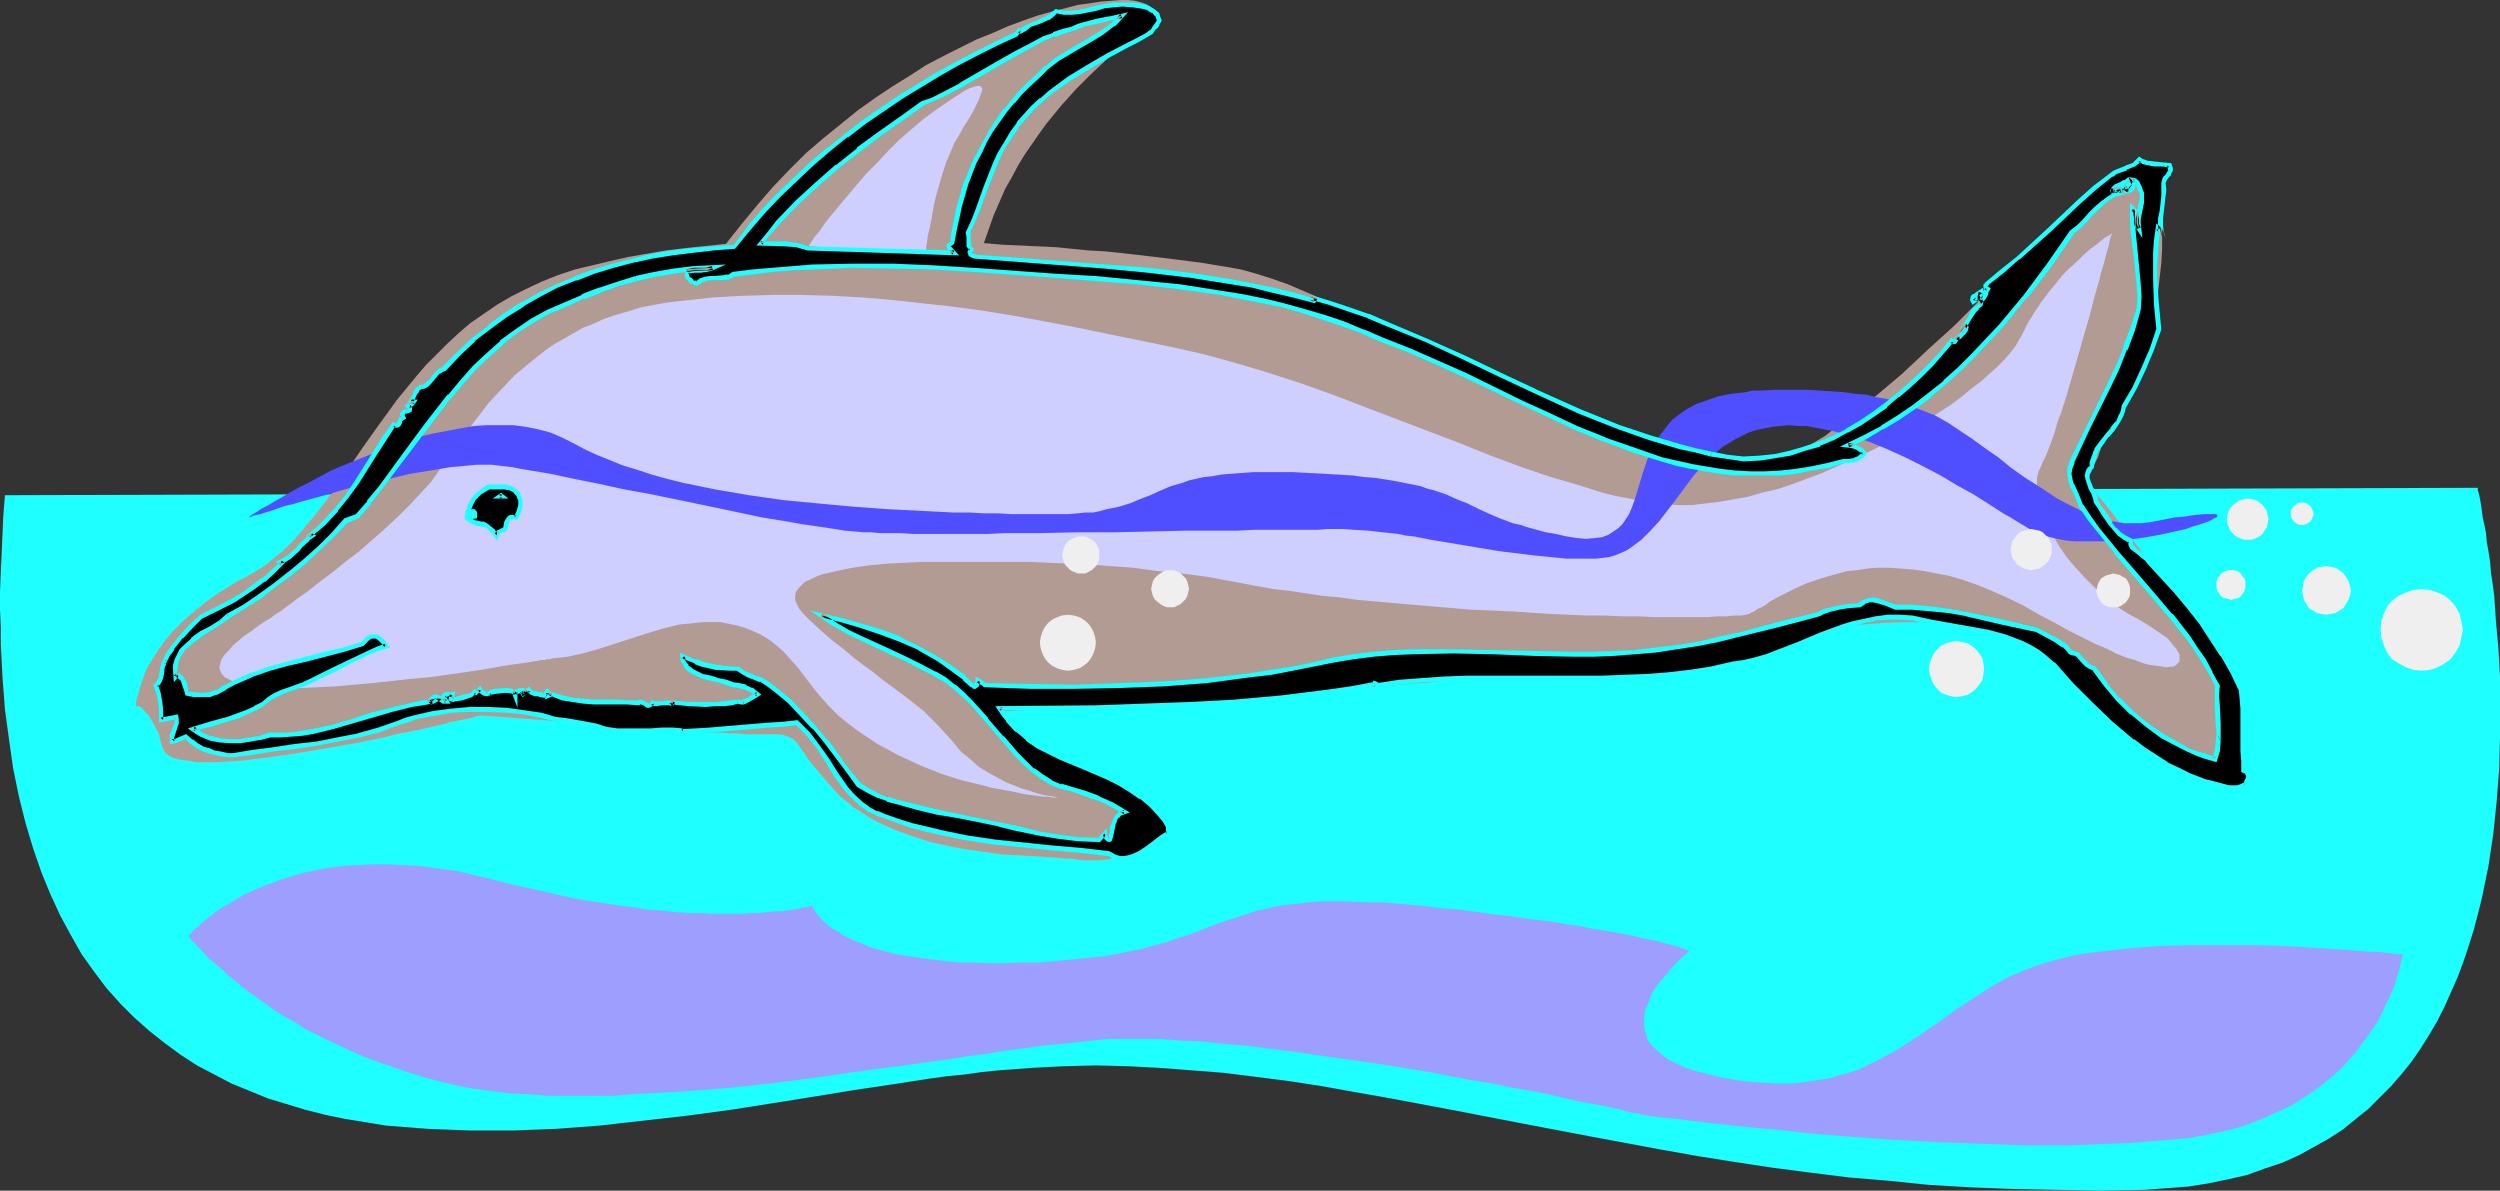 <?xml version="1.0" encoding="UTF-8" standalone="no"?>
<svg
   version="1.0"
   width="129.724mm"
   height="61.782mm"
   id="svg30"
   sodipodi:docname="Dolphin 21.wmf"
   xmlns:inkscape="http://www.inkscape.org/namespaces/inkscape"
   xmlns:sodipodi="http://sodipodi.sourceforge.net/DTD/sodipodi-0.dtd"
   xmlns="http://www.w3.org/2000/svg"
   xmlns:svg="http://www.w3.org/2000/svg">
  <rect width="100%" height="100%" fill="#333333" stroke="none"/>
  <sodipodi:namedview
     id="namedview30"
     pagecolor="#ffffff"
     bordercolor="#000000"
     borderopacity="0.25"
     inkscape:showpageshadow="2"
     inkscape:pageopacity="0.0"
     inkscape:pagecheckerboard="0"
     inkscape:deskcolor="#d1d1d1"
     inkscape:document-units="mm" />
  <defs
     id="defs1">
    <pattern
       id="WMFhbasepattern"
       patternUnits="userSpaceOnUse"
       width="6"
       height="6"
       x="0"
       y="0" />
  </defs>
  <path
     style="fill:#1effff;fill-opacity:1;fill-rule:evenodd;stroke:none"
     d="M 0.97,97.119 485.931,95.664 v 0.162 0.323 l 0.162,0.485 0.162,0.646 0.162,0.808 0.162,0.97 0.162,1.131 0.162,1.293 0.323,1.454 0.323,1.616 0.162,1.778 0.323,1.778 0.323,2.101 0.162,2.101 0.323,2.101 0.323,2.424 0.162,2.424 0.162,2.424 0.485,5.333 0.323,5.656 v 5.817 6.141 l -0.162,6.141 -0.485,6.302 -0.646,6.302 -0.97,6.464 -1.293,6.302 -0.808,3.232 -0.808,3.07 -0.97,3.07 -0.97,2.909 -1.131,3.07 -1.293,2.909 -1.293,2.909 -1.454,2.909 -1.616,2.747 -1.616,2.586 -1.778,2.586 -1.939,2.424 -2.101,2.424 -2.262,2.262 -2.262,2.262 -2.424,1.939 -2.586,2.101 -2.747,1.778 -2.909,1.616 -2.909,1.616 -3.232,1.454 -3.394,1.131 -3.555,1.293 -3.555,0.808 -3.878,0.808 -4.04,0.646 -4.202,0.323 -4.363,0.323 -8.726,0.162 -8.726,-0.162 -8.403,-0.162 -8.242,-0.323 -8.242,-0.485 -7.918,-0.808 -7.757,-0.646 -7.757,-0.97 -7.434,-0.97 -7.434,-1.131 -7.11,-1.131 -7.272,-1.293 -6.949,-1.293 -6.949,-1.293 -13.574,-2.586 -13.413,-2.586 -12.928,-2.424 -6.464,-1.131 -6.302,-1.131 -6.302,-0.97 -6.302,-0.808 -6.464,-0.808 -6.302,-0.485 -6.302,-0.485 -6.141,-0.323 -6.302,-0.162 -6.302,0.162 -6.302,0.323 -6.464,0.485 -3.232,0.323 -3.394,0.485 -3.394,0.323 -3.555,0.485 -7.272,1.131 -7.595,1.131 -7.918,1.293 -8.08,1.293 -8.242,1.293 -8.403,1.131 -8.565,0.97 -8.565,0.97 -8.565,0.646 -8.403,0.323 h -4.202 -4.202 l -4.202,-0.162 -4.202,-0.162 -4.04,-0.323 -4.202,-0.323 -3.878,-0.646 -4.04,-0.646 -3.878,-0.808 -3.878,-0.97 -3.717,-1.131 -3.717,-1.131 -3.555,-1.454 -3.555,-1.454 -3.394,-1.778 -3.394,-1.778 -3.232,-2.101 -3.07,-2.262 -3.07,-2.424 -2.909,-2.586 -2.747,-2.747 -2.747,-3.07 -2.424,-3.232 -2.424,-3.393 -2.101,-3.717 -2.101,-3.878 -1.939,-4.201 -1.778,-4.363 -1.616,-4.686 -1.454,-4.848 -1.293,-5.171 -1.131,-5.494 -0.808,-5.656 -0.808,-5.979 -0.485,-6.302 -0.162,-3.232 -0.162,-3.232 v -3.393 L 0,119.58 v -3.555 l 0.162,-3.717 0.162,-3.717 0.162,-3.717 0.162,-3.717 z"
     id="path1" />
  <path
     style="fill:#b29b93;fill-opacity:1;fill-rule:evenodd;stroke:none"
     d="m 26.664,138.487 v -0.162 -0.485 l 0.162,-0.808 0.323,-0.97 0.323,-1.293 0.485,-1.454 0.646,-1.778 0.97,-1.778 1.131,-1.778 1.454,-2.101 1.778,-2.101 2.101,-2.101 2.424,-2.101 1.454,-1.131 1.454,-1.131 1.616,-1.131 1.616,-0.97 1.778,-1.131 1.939,-0.97 1.939,-1.131 1.778,-1.131 1.778,-1.454 1.778,-1.454 1.778,-1.778 1.616,-1.778 1.454,-1.778 1.616,-1.939 3.07,-4.04 3.07,-4.525 3.07,-4.525 3.232,-4.525 3.394,-4.686 3.717,-4.525 1.939,-2.262 2.101,-2.101 2.101,-2.101 2.262,-2.101 2.262,-1.939 2.586,-1.778 2.586,-1.778 2.747,-1.616 2.909,-1.454 3.07,-1.454 3.232,-1.293 3.394,-1.131 3.394,-0.808 3.394,-0.808 3.555,-0.808 3.717,-0.646 3.717,-0.646 4.04,-0.485 7.757,-0.808 3.07,-3.878 3.07,-3.717 3.07,-3.555 3.232,-3.393 3.232,-3.232 3.394,-2.909 3.394,-2.747 3.394,-2.747 3.394,-2.424 3.394,-2.262 3.394,-2.101 3.232,-2.101 3.394,-1.778 3.232,-1.616 3.232,-1.616 3.232,-1.293 2.909,-1.293 3.07,-1.131 2.747,-0.97 2.909,-0.808 2.586,-0.646 2.424,-0.646 2.424,-0.323 2.101,-0.323 1.939,-0.162 L 219.776,0 h 1.454 l 1.454,0.162 1.131,0.323 0.97,0.323 0.808,0.485 0.323,0.485 0.162,0.485 V 2.586 l -0.323,0.485 -0.162,0.485 -0.485,0.646 -0.646,0.646 -0.646,0.646 -0.808,0.808 -0.808,0.808 -0.97,0.808 -1.131,0.97 -1.131,0.97 -1.293,1.131 -1.131,1.131 -2.747,2.586 -2.747,2.747 -2.909,3.232 -2.909,3.555 -1.293,1.778 -1.454,2.101 -1.454,2.101 -1.293,2.101 -1.293,2.424 -1.293,2.262 -1.131,2.586 -1.131,2.586 -0.97,2.747 -0.97,2.747 3.717,0.323 3.555,0.162 3.555,0.162 3.394,0.162 3.232,0.323 3.232,0.323 3.07,0.162 3.07,0.323 2.909,0.323 2.747,0.323 5.333,0.646 5.01,0.646 4.848,0.808 2.747,0.485 2.909,0.808 3.07,0.97 3.232,1.131 3.394,1.454 3.394,1.454 3.555,1.616 3.717,1.778 3.878,1.778 3.878,1.939 7.918,3.878 8.08,4.04 8.08,3.878 8.08,3.717 3.878,1.778 4.04,1.616 3.878,1.454 3.717,1.293 3.878,1.131 3.555,0.97 3.394,0.808 3.394,0.485 3.232,0.323 h 3.07 l 2.909,-0.162 1.454,-0.162 1.454,-0.323 1.293,-0.485 1.293,-0.323 1.131,-0.646 1.131,-0.646 2.262,-1.454 2.424,-1.454 2.424,-1.939 2.424,-1.778 2.586,-1.939 2.424,-2.101 5.171,-4.363 5.171,-4.848 5.171,-4.686 5.01,-5.009 5.01,-4.686 4.686,-4.525 2.262,-2.262 2.101,-2.101 2.101,-1.939 2.101,-1.778 1.939,-1.778 1.778,-1.616 1.778,-1.293 1.454,-1.293 1.454,-1.131 1.454,-0.808 1.131,-0.646 0.97,-0.485 0.97,-0.162 0.646,0.162 0.646,0.323 0.485,0.323 0.485,0.646 0.485,0.646 0.323,0.808 0.323,0.808 0.323,0.97 0.323,1.131 0.323,2.262 0.162,2.586 v 2.747 2.909 l -0.162,2.909 -0.323,2.909 -0.323,2.909 -0.323,2.586 -0.485,2.424 -0.646,2.262 -0.485,1.939 -0.323,0.646 -0.162,0.808 -0.646,1.293 -0.808,1.778 -0.808,1.778 -0.808,2.101 -3.878,8.726 -0.808,2.101 -0.97,1.939 -0.646,1.939 -0.808,1.616 -0.485,1.293 -0.323,0.485 -0.162,0.485 -0.162,0.323 -0.162,0.323 v 0.162 0.162 0 l 0.323,0.323 0.485,0.485 0.485,0.646 0.646,0.97 0.808,0.97 0.97,1.131 0.97,1.293 1.131,1.454 1.131,1.454 1.293,1.616 1.293,1.778 2.747,3.555 2.747,3.717 2.747,3.878 2.747,3.878 2.424,3.555 1.131,1.778 1.131,1.778 0.97,1.616 0.97,1.454 0.646,1.454 0.646,1.293 0.485,1.293 0.323,0.97 0.323,0.808 v 0.808 l -0.323,2.424 -0.646,2.424 -0.485,2.262 -0.646,1.939 -0.646,1.778 -0.162,0.646 -0.323,0.646 -0.162,0.485 -0.162,0.323 v 0.162 0.162 l -0.162,-0.162 h -0.162 l -0.485,-0.323 -0.485,-0.323 -0.646,-0.485 -0.808,-0.485 -0.808,-0.646 -0.97,-0.646 -0.97,-0.646 -1.131,-0.808 -2.424,-1.778 -2.586,-1.778 -2.747,-1.939 -5.656,-4.04 -2.586,-1.939 -2.424,-1.778 -2.262,-1.778 -0.808,-0.808 -0.97,-0.808 -0.808,-0.646 -0.646,-0.646 -0.485,-0.646 -0.485,-0.485 -0.323,-0.485 -0.646,-0.323 -0.485,-0.485 -0.97,-0.485 -0.808,-0.485 -0.97,-0.323 -1.131,-0.485 -1.293,-0.323 -2.747,-0.808 -2.909,-0.646 -3.394,-0.485 -3.394,-0.485 -3.878,-0.323 h -3.878 -3.878 l -4.04,0.162 -4.04,0.323 -4.04,0.646 -3.878,0.97 -3.878,1.131 -0.97,0.323 -1.293,0.323 -1.293,0.323 -1.454,0.323 -1.616,0.323 -1.939,0.162 -1.939,0.323 -1.939,0.323 -2.262,0.323 -2.262,0.323 -2.424,0.323 -2.586,0.323 -2.747,0.323 -2.586,0.323 -5.818,0.646 -5.979,0.646 -6.464,0.646 -6.626,0.485 -6.626,0.646 -13.898,1.131 -13.898,1.131 -6.949,0.485 -6.949,0.485 -6.626,0.485 -6.464,0.323 -6.141,0.485 -5.979,0.485 -5.656,0.323 -2.586,0.162 -2.586,0.162 -2.424,0.162 h -2.262 l -2.262,0.162 -2.101,0.162 -1.939,0.162 -1.778,0.162 h -1.616 l -1.616,0.162 h -1.293 l -1.131,0.162 h -1.131 -0.808 -0.646 l -0.485,0.162 h -0.485 0.162 l 0.162,0.162 0.162,0.162 0.323,0.323 0.323,0.323 0.485,0.323 1.131,1.131 1.293,1.293 1.616,1.293 1.778,1.616 1.939,1.616 2.101,1.616 2.101,1.778 4.525,3.393 2.262,1.616 2.262,1.454 2.424,1.293 2.101,1.131 0.97,0.485 0.808,0.485 0.808,0.485 0.485,0.485 0.485,0.485 0.323,0.485 0.162,0.323 v 0.485 0.485 l -0.162,0.323 -0.485,0.808 -0.808,0.646 -1.131,0.646 -1.454,0.646 -1.454,0.485 -1.616,0.323 -1.616,0.323 -1.616,0.162 h -1.616 -1.616 l -1.293,-0.162 -0.646,-0.162 h -0.808 -0.97 l -0.97,-0.162 -2.424,-0.162 -2.586,-0.162 -2.909,-0.162 -3.232,-0.162 -3.394,-0.485 -3.394,-0.485 -3.555,-0.646 -3.555,-0.808 -3.555,-1.131 -3.555,-1.293 -3.232,-1.454 -1.778,-0.97 -1.454,-0.97 -1.616,-0.97 -1.293,-1.131 -1.454,-1.131 -1.293,-1.454 -1.131,-1.293 -0.97,-1.131 -0.97,-1.131 -0.808,-0.97 -0.646,-0.808 -0.646,-0.808 -0.485,-0.808 -0.485,-0.646 -0.646,-0.97 -0.646,-0.808 -0.646,-0.485 -0.808,-0.323 -0.808,-0.323 -1.131,-0.162 h -0.808 -2.909 -1.131 -1.454 l -1.454,-0.162 h -1.778 l -1.939,-0.162 h -2.101 l -2.424,-0.162 -2.586,-0.162 -39.915,-3.07 -0.162,0.162 h -0.485 l -0.808,0.323 -0.97,0.162 -1.454,0.323 -1.616,0.323 -1.778,0.485 -2.101,0.485 -2.101,0.485 -2.424,0.485 -2.424,0.485 -2.586,0.646 -5.494,1.131 -5.656,0.97 -5.656,0.97 -5.656,0.808 -2.586,0.323 -2.586,0.323 -2.424,0.162 -2.262,0.162 h -4.202 l -1.778,-0.323 -1.454,-0.162 -1.293,-0.323 -0.97,-0.485 -0.808,-0.646 -0.323,-0.646 -0.485,-1.454 -0.323,-1.454 -0.485,-0.97 -0.485,-0.97 -0.485,-0.808 -0.485,-0.808 -0.485,-0.485 -0.646,-0.808 -0.323,-0.323 -0.646,-0.323 H 26.826 Z"
     id="path2" />
  <path
     style="fill:#ceceff;fill-opacity:1;fill-rule:evenodd;stroke:none"
     d="m 52.52,121.52 h 0.162 l 0.162,-0.162 0.323,-0.162 0.323,-0.323 0.646,-0.485 0.646,-0.323 0.646,-0.485 0.808,-0.646 0.97,-0.646 0.97,-0.808 2.101,-1.454 2.262,-1.778 2.586,-1.939 2.586,-2.101 2.747,-2.101 5.171,-4.525 2.586,-2.424 2.262,-2.262 2.101,-2.262 1.939,-2.101 1.616,-2.262 1.778,-2.424 1.778,-2.586 1.939,-2.747 2.101,-2.747 2.101,-2.747 2.424,-2.586 2.586,-2.747 2.909,-2.424 3.232,-2.586 1.616,-1.131 3.717,-2.101 1.939,-1.131 2.101,-0.808 2.101,-0.97 2.424,-0.808 2.262,-0.646 2.586,-0.808 2.586,-0.485 2.747,-0.485 2.909,-0.323 5.818,-0.646 5.818,-0.323 5.818,-0.162 h 5.818 l 5.979,0.162 5.818,0.323 5.818,0.485 5.818,0.646 5.979,0.646 5.979,0.808 5.979,0.97 6.141,1.131 5.979,1.131 6.302,1.293 6.302,1.293 6.302,1.293 6.464,1.454 6.464,1.778 6.464,1.939 6.464,2.101 6.302,2.262 6.302,2.424 12.282,4.686 5.979,2.262 5.979,2.424 5.656,2.101 5.656,1.939 5.494,1.616 5.171,1.616 2.586,0.646 2.586,0.485 2.424,0.485 2.424,0.485 2.424,0.162 2.424,0.162 h 2.747 l 2.586,-0.323 2.747,-0.323 2.747,-0.485 2.747,-0.485 2.747,-0.808 2.909,-0.646 2.909,-0.97 5.656,-2.101 5.494,-2.424 5.494,-2.586 5.171,-2.747 2.586,-1.454 2.424,-1.454 2.262,-1.454 2.262,-1.454 1.939,-1.454 1.939,-1.616 1.939,-1.454 1.616,-1.454 1.616,-1.454 1.293,-1.293 1.131,-1.293 1.131,-1.454 0.646,-1.131 0.646,-1.131 1.131,-2.262 1.293,-2.101 1.293,-1.939 1.454,-1.939 1.454,-1.778 1.293,-1.616 1.454,-1.454 1.454,-1.293 1.293,-1.293 1.293,-1.131 1.131,-0.808 0.97,-0.808 0.808,-0.646 0.646,-0.323 0.485,-0.323 0.162,-0.162 v 0.162 l -0.162,0.323 -0.162,0.485 -0.162,0.646 -0.162,0.97 -0.323,0.97 -0.323,1.293 -0.323,1.293 -0.485,1.454 -0.323,1.454 -0.485,1.616 -0.485,1.778 -0.97,3.717 -1.131,3.878 -2.262,7.918 -1.131,3.878 -1.131,3.555 -0.646,1.616 -0.485,1.778 -0.485,1.454 -0.485,1.293 -0.485,1.293 -0.485,1.131 -0.485,0.97 -0.323,0.808 -0.323,0.646 -0.323,0.808 -0.162,0.97 v 0.808 1.778 l 0.485,1.939 0.646,2.101 0.808,2.101 1.131,2.262 1.293,2.262 1.454,2.101 1.778,2.101 1.939,2.101 1.939,1.939 1.939,1.778 2.262,1.778 2.262,1.454 2.101,1.131 2.101,1.293 1.939,1.293 1.616,1.131 0.646,0.808 0.485,0.646 0.485,0.485 0.323,0.646 0.323,0.485 v 0.646 0.485 0.323 l -0.323,0.323 -0.323,0.323 -0.485,0.323 h -0.646 l -0.808,0.162 -0.808,-0.162 -1.131,-0.162 -1.293,-0.162 -1.293,-0.323 -1.616,-0.646 -1.778,-0.485 -1.939,-0.808 -1.939,-0.97 -2.262,-0.97 -2.586,-1.293 -2.586,-1.293 -2.909,-1.616 -3.07,-1.616 -3.07,-1.778 -3.07,-1.454 -2.909,-1.293 -2.747,-1.131 -2.747,-0.97 -2.747,-0.808 -2.586,-0.485 -2.424,-0.485 -2.424,-0.323 -2.262,-0.162 -2.262,-0.162 h -2.262 l -1.939,0.162 -1.939,0.323 -1.939,0.162 -1.778,0.485 -1.778,0.485 -1.616,0.485 -1.454,0.485 -1.454,0.485 -2.747,1.293 -2.262,1.131 -2.101,1.131 -0.808,0.646 -0.808,0.485 -0.808,0.323 -0.646,0.485 -0.485,0.162 -0.485,0.323 -0.646,0.162 -0.97,0.162 h -1.293 l -1.454,0.162 h -1.939 l -1.939,0.162 h -2.262 -5.333 -2.909 l -3.07,-0.162 h -3.232 l -3.394,-0.162 h -3.555 l -7.272,-0.323 -7.434,-0.485 -7.757,-0.323 -7.595,-0.646 -7.595,-0.646 -7.272,-0.646 -3.555,-0.485 -3.394,-0.323 -3.232,-0.485 -3.232,-0.485 -2.909,-0.323 -2.747,-0.485 -5.171,-0.97 -5.171,-0.97 -5.01,-0.646 -4.848,-0.485 -4.686,-0.646 -4.525,-0.323 -4.202,-0.323 -4.04,-0.162 -3.717,-0.162 -3.394,-0.162 h -3.07 -9.858 -5.818 -1.293 -1.616 l -3.232,0.162 -3.394,0.162 -3.394,0.323 -3.394,0.485 -3.232,0.646 -1.293,0.323 -1.454,0.323 -1.293,0.485 -0.97,0.485 -1.131,0.485 -0.646,0.646 -0.646,0.646 -0.485,0.646 -0.162,0.808 v 0.808 l 0.323,0.808 0.485,0.97 0.808,0.97 1.131,1.131 2.424,2.262 2.262,1.939 2.101,1.616 2.101,1.778 1.939,1.454 1.778,1.293 1.778,1.454 1.778,1.293 3.232,2.424 3.07,2.424 1.454,1.454 1.454,1.454 1.454,1.616 1.454,1.616 1.454,1.778 1.778,1.454 1.616,1.454 1.778,1.131 1.778,0.97 1.778,0.97 1.616,0.646 1.616,0.646 1.616,0.485 1.454,0.485 1.293,0.323 1.131,0.162 0.97,0.162 0.646,0.162 h 0.485 0.162 -0.485 -0.485 -0.646 l -0.808,-0.162 h -0.97 l -1.131,-0.162 -1.293,-0.162 -1.293,-0.162 -1.454,-0.323 -1.616,-0.323 -1.778,-0.323 -1.778,-0.323 -1.778,-0.485 -4.04,-0.97 -4.04,-1.293 -4.04,-1.616 -4.202,-1.939 -2.101,-1.131 -2.101,-1.131 -1.939,-1.293 -1.939,-1.293 -1.939,-1.454 -1.778,-1.454 -1.778,-1.778 -1.616,-1.778 -1.616,-1.939 -1.454,-1.939 -1.454,-1.939 -1.454,-1.616 -1.454,-1.616 -1.454,-1.293 -1.454,-1.131 -1.616,-0.97 -1.454,-0.646 -1.616,-0.646 -1.616,-0.485 -1.616,-0.323 -1.616,-0.323 h -1.616 -1.616 l -1.616,0.162 -3.232,0.323 -3.232,0.808 -3.232,0.97 -6.464,2.101 -3.07,0.97 -2.909,0.808 -2.909,0.646 -1.454,0.162 -1.454,0.162 v 0 h -0.162 l -0.323,0.162 h -0.646 l -0.485,0.162 h -0.646 l -0.808,0.162 -0.97,0.162 -0.97,0.162 -1.131,0.162 -2.424,0.323 -2.747,0.485 -2.909,0.485 -3.232,0.485 -3.394,0.485 -3.555,0.485 -3.555,0.323 -7.434,0.808 -3.717,0.323 -3.555,0.323 -3.394,0.162 -3.394,0.162 h -3.07 l -2.909,-0.162 -2.586,-0.162 -1.131,-0.162 -1.131,-0.162 -0.97,-0.323 -0.97,-0.162 -0.808,-0.323 -0.646,-0.323 -0.646,-0.323 -0.485,-0.485 -0.323,-0.485 -0.162,-0.485 -0.162,-0.485 0.162,-0.646 0.162,-0.646 0.323,-0.646 0.485,-0.646 0.808,-0.808 0.808,-0.97 0.97,-0.808 1.131,-0.97 1.454,-0.97 1.454,-1.131 z"
     id="path3" />
  <path
     style="fill:#ceceff;fill-opacity:1;fill-rule:evenodd;stroke:none"
     d="m 158.691,48.155 v -0.162 0 l 0.323,-0.323 0.162,-0.323 0.323,-0.485 0.323,-0.485 0.97,-1.131 0.97,-1.454 1.293,-1.616 1.616,-1.939 1.616,-1.939 1.778,-2.101 1.939,-2.262 2.101,-2.101 2.101,-2.262 2.101,-2.101 2.424,-2.101 2.262,-1.939 2.424,-1.778 1.131,-0.808 0.97,-0.646 0.97,-0.646 0.97,-0.646 0.808,-0.485 0.646,-0.485 0.646,-0.323 0.646,-0.323 0.485,-0.162 0.485,-0.162 0.646,-0.162 0.485,0.162 0.323,0.323 v 0.485 l -0.323,0.808 -0.323,0.97 -0.485,0.97 -0.646,1.293 -0.808,1.454 -0.97,1.454 -0.97,1.778 -0.97,1.616 -0.808,1.939 -0.808,1.939 -0.646,1.939 -1.131,3.878 -0.485,1.939 -0.323,1.778 -0.323,1.778 -0.323,1.616 -0.323,1.293 -0.162,1.293 -0.162,0.97 v 0.808 0.485 0.162 h -0.646 l -0.323,-0.162 h -1.131 -1.454 l -1.778,-0.162 -1.939,-0.162 -4.202,-0.162 -4.202,-0.323 -2.101,-0.162 -1.616,-0.162 -1.454,-0.162 -1.131,-0.162 h -0.485 -0.323 z"
     id="path4" />
  <path
     style="fill:#4f4fff;fill-opacity:1;fill-rule:evenodd;stroke:none"
     d="m 48.642,101.482 h 0.162 l 0.323,-0.323 0.485,-0.323 0.808,-0.485 0.97,-0.646 1.293,-0.646 1.293,-0.808 1.454,-0.808 1.616,-0.97 1.778,-0.97 1.939,-0.97 2.101,-1.131 2.101,-1.131 2.262,-0.97 4.848,-1.939 5.01,-1.939 5.171,-1.778 2.747,-0.646 2.586,-0.485 2.586,-0.485 2.747,-0.485 2.586,-0.162 h 2.586 2.586 l 2.424,0.323 2.424,0.485 2.424,0.646 2.262,0.97 2.262,1.131 2.101,1.131 2.424,1.131 2.424,0.97 2.747,1.131 2.747,0.808 2.909,0.97 2.909,0.808 3.232,0.808 6.302,1.293 6.626,1.131 6.787,0.97 6.787,0.646 6.949,0.646 6.787,0.485 6.464,0.323 6.302,0.323 h 2.909 l 3.07,0.162 h 2.747 l 2.586,0.162 h 2.586 6.787 1.778 l 1.939,-0.162 1.454,-0.162 h 1.616 l 1.454,-0.323 1.131,-0.323 2.424,-0.485 2.101,-0.646 1.939,-0.808 2.101,-0.808 1.778,-0.808 2.262,-0.97 2.262,-0.646 1.293,-0.485 1.454,-0.323 1.454,-0.323 1.616,-0.162 1.778,-0.323 1.939,-0.162 2.101,-0.162 2.262,-0.162 h 2.424 5.333 l 3.07,0.162 3.07,0.162 2.747,0.162 2.747,0.162 2.424,0.323 2.101,0.162 2.101,0.323 1.939,0.323 1.616,0.323 1.616,0.323 1.616,0.323 1.293,0.485 1.293,0.323 2.424,0.808 2.101,0.97 2.101,0.808 1.939,0.97 2.101,0.97 2.262,0.97 2.586,0.97 1.454,0.323 1.454,0.485 1.778,0.485 1.778,0.485 1.939,0.323 2.101,0.485 2.101,0.323 1.778,0.162 1.616,-0.162 1.454,-0.162 1.293,-0.485 0.97,-0.646 0.97,-0.646 0.808,-0.808 0.646,-0.97 0.646,-0.97 0.485,-1.131 0.485,-1.293 0.808,-2.586 0.808,-2.747 0.97,-2.909 1.293,-2.747 0.646,-1.293 0.97,-1.293 0.97,-1.293 1.131,-1.293 1.454,-1.131 1.454,-0.97 1.778,-0.97 1.939,-0.646 2.262,-0.808 2.424,-0.485 2.909,-0.323 1.454,-0.323 h 1.454 l 3.232,-0.162 h 5.818 l 2.586,0.162 2.424,0.162 2.424,0.162 2.262,0.323 2.101,0.162 1.939,0.485 1.939,0.323 1.778,0.485 1.616,0.485 3.232,1.131 2.909,1.131 2.586,1.454 2.424,1.616 2.424,1.616 2.424,1.778 2.586,1.778 2.586,2.101 2.747,1.939 3.07,1.939 1.454,0.97 1.454,0.97 1.454,0.808 1.293,0.646 1.293,0.646 1.131,0.646 2.262,0.808 2.101,0.808 1.939,0.323 1.939,0.323 h 1.616 1.616 l 1.616,-0.162 1.778,-0.323 1.616,-0.323 1.616,-0.323 1.939,-0.162 1.939,-0.323 2.101,-0.162 h 0.97 0.646 0.485 l 0.323,0.162 v 0.162 l -0.162,0.323 -0.485,0.162 -0.485,0.323 -0.646,0.323 -0.97,0.323 -0.97,0.323 -1.131,0.323 -1.293,0.485 -1.454,0.323 -2.909,0.646 -3.394,0.646 -3.555,0.485 -3.555,0.323 h -3.555 -3.394 l -1.778,-0.162 -1.616,-0.323 -1.454,-0.323 -1.454,-0.485 -1.293,-0.485 -1.293,-0.646 -2.424,-1.454 -1.293,-0.808 -1.454,-0.808 -2.747,-1.778 -3.07,-1.939 -3.232,-1.778 -3.232,-1.939 -3.394,-1.778 -3.555,-1.778 -3.555,-1.616 -3.555,-1.454 -3.555,-1.131 -3.555,-0.97 -3.394,-0.646 -1.778,-0.323 h -1.778 l -1.616,-0.162 -3.232,0.323 -1.616,0.323 -1.616,0.323 -1.454,0.485 -1.293,0.646 -1.293,0.646 -1.293,0.808 -1.131,0.646 -2.101,1.778 -2.101,2.101 -1.778,2.101 -3.232,4.363 -1.616,2.101 -1.616,2.101 -1.778,1.939 -1.778,1.778 -1.939,1.454 -0.97,0.646 -1.131,0.485 -1.131,0.485 -1.131,0.323 -1.293,0.162 -1.293,0.162 h -2.909 -2.909 l -3.232,-0.323 -3.232,-0.323 -6.626,-0.808 -6.787,-1.131 -6.787,-1.131 -3.232,-0.646 -1.616,-0.162 -1.454,-0.323 -3.07,-0.323 -2.909,-0.323 -2.586,-0.162 -2.424,-0.162 h -2.909 l -1.939,0.162 h -4.363 -2.586 -2.747 -2.909 l -3.07,0.162 h -3.232 -3.232 -3.555 l -6.949,0.162 -7.272,0.162 h -7.272 l -7.272,0.162 h -6.949 l -3.394,0.162 H 179.053 l -2.424,-0.162 h -2.101 -1.939 l -1.616,-0.162 h -1.616 l -1.778,-0.162 -1.939,-0.162 -1.939,-0.323 -2.101,-0.323 -2.262,-0.323 -2.262,-0.323 -2.586,-0.485 -5.01,-0.808 -5.333,-1.131 -10.827,-2.262 -5.494,-1.131 -5.333,-0.97 -5.171,-1.131 -4.848,-0.97 -2.262,-0.485 -2.262,-0.485 -1.939,-0.323 -1.939,-0.323 -1.939,-0.323 -1.616,-0.323 -1.454,-0.162 -1.293,-0.162 -1.293,-0.162 h -1.454 -1.616 l -1.616,0.162 -1.616,0.162 -1.939,0.162 -3.717,0.646 -4.04,0.646 -4.04,0.97 -8.242,1.939 -3.878,1.131 -3.555,0.97 -1.778,0.485 -1.616,0.485 -1.454,0.323 -1.454,0.485 -1.293,0.485 -1.131,0.323 -0.97,0.323 -0.808,0.162 -0.646,0.162 -0.646,0.323 h -0.162 z"
     id="path5" />
  <path
     style="fill:#efefef;fill-opacity:1;fill-rule:evenodd;stroke:none"
     d="m 383.638,125.721 1.131,0.162 1.131,0.323 0.808,0.485 0.808,0.646 0.646,0.808 0.646,0.97 0.162,0.97 0.162,1.131 -0.162,1.131 -0.162,0.97 -0.646,0.97 -0.646,0.808 -0.808,0.646 -0.808,0.485 -1.131,0.323 -1.131,0.162 -0.97,-0.162 -1.131,-0.323 -0.97,-0.485 -0.646,-0.646 -0.646,-0.808 -0.485,-0.97 -0.323,-0.97 -0.162,-1.131 0.162,-1.131 0.323,-0.97 0.485,-0.97 0.646,-0.808 0.646,-0.646 0.97,-0.485 1.131,-0.323 z"
     id="path6" />
  <path
     style="fill:#efefef;fill-opacity:1;fill-rule:evenodd;stroke:none"
     d="m 212.019,105.198 h 0.808 l 0.646,0.323 0.646,0.323 0.485,0.323 0.485,0.646 0.323,0.646 0.162,0.646 v 0.808 0.646 l -0.162,0.646 -0.323,0.646 -0.485,0.485 -0.485,0.485 -0.646,0.323 -0.646,0.323 h -0.808 -0.646 l -0.808,-0.323 -0.646,-0.323 -0.485,-0.485 -0.485,-0.485 -0.323,-0.646 -0.162,-0.646 -0.162,-0.646 0.162,-0.808 0.162,-0.646 0.323,-0.646 0.485,-0.646 0.485,-0.323 0.646,-0.323 0.808,-0.323 z"
     id="path7" />
  <path
     style="fill:#efefef;fill-opacity:1;fill-rule:evenodd;stroke:none"
     d="m 209.433,120.55 1.131,0.162 1.131,0.323 0.808,0.485 0.808,0.646 0.646,0.808 0.485,0.97 0.323,0.97 0.162,1.131 -0.162,1.131 -0.323,0.97 -0.485,0.97 -0.646,0.808 -0.808,0.646 -0.808,0.485 -1.131,0.323 -1.131,0.162 -1.131,-0.162 -0.97,-0.323 -0.97,-0.485 -0.808,-0.646 -0.646,-0.808 -0.485,-0.97 -0.323,-0.97 -0.162,-1.131 0.162,-1.131 0.323,-0.97 0.485,-0.97 0.646,-0.808 0.808,-0.646 0.97,-0.485 0.97,-0.323 z"
     id="path8" />
  <path
     style="fill:#efefef;fill-opacity:1;fill-rule:evenodd;stroke:none"
     d="m 229.472,111.824 h 0.808 l 0.646,0.323 0.646,0.323 0.485,0.485 0.485,0.485 0.323,0.646 0.162,0.646 0.162,0.808 -0.162,0.646 -0.162,0.646 -0.323,0.646 -0.485,0.485 -0.485,0.485 -0.646,0.323 -0.646,0.323 h -0.808 -0.646 l -0.808,-0.323 -0.485,-0.323 -0.646,-0.485 -0.485,-0.485 -0.323,-0.646 -0.162,-0.646 -0.162,-0.646 0.162,-0.808 0.162,-0.646 0.323,-0.646 0.485,-0.485 0.646,-0.485 0.485,-0.323 0.808,-0.323 z"
     id="path9" />
  <path
     style="fill:#efefef;fill-opacity:1;fill-rule:evenodd;stroke:none"
     d="m 474.942,115.541 1.616,0.162 1.454,0.485 1.454,0.646 1.131,0.97 0.97,1.131 0.808,1.454 0.323,1.454 0.323,1.616 -0.323,1.616 -0.323,1.454 -0.808,1.454 -0.97,1.293 -1.131,0.808 -1.454,0.808 -1.454,0.485 -1.616,0.162 -1.616,-0.162 -1.454,-0.485 -1.454,-0.808 -1.293,-0.808 -0.97,-1.293 -0.646,-1.454 -0.485,-1.454 -0.162,-1.616 0.162,-1.616 0.485,-1.454 0.646,-1.454 0.97,-1.131 1.293,-0.97 1.454,-0.646 1.454,-0.485 z"
     id="path10" />
  <path
     style="fill:#efefef;fill-opacity:1;fill-rule:evenodd;stroke:none"
     d="m 398.344,103.744 0.808,0.162 0.808,0.162 0.646,0.323 0.485,0.485 0.646,0.646 0.323,0.646 0.323,0.808 v 0.808 0.808 l -0.323,0.808 -0.323,0.646 -0.646,0.646 -0.485,0.323 -0.646,0.485 -0.808,0.162 -0.808,0.162 -0.808,-0.162 -0.646,-0.162 -0.808,-0.485 -0.485,-0.323 -0.485,-0.646 -0.485,-0.646 -0.162,-0.808 -0.162,-0.808 0.162,-0.808 0.162,-0.808 0.485,-0.646 0.485,-0.646 0.485,-0.485 0.808,-0.323 0.646,-0.162 z"
     id="path11" />
  <path
     style="fill:#efefef;fill-opacity:1;fill-rule:evenodd;stroke:none"
     d="m 414.504,112.47 0.646,0.162 0.646,0.162 0.485,0.323 0.646,0.323 0.323,0.485 0.323,0.646 0.162,0.646 v 0.646 0.646 l -0.162,0.646 -0.323,0.485 -0.323,0.485 -0.646,0.485 -0.485,0.323 -0.646,0.162 h -0.646 -0.646 l -0.646,-0.162 -0.646,-0.323 -0.485,-0.485 -0.323,-0.485 -0.323,-0.485 -0.162,-0.646 -0.162,-0.646 0.162,-0.646 0.162,-0.646 0.323,-0.646 0.323,-0.485 0.485,-0.323 0.646,-0.323 0.646,-0.162 z"
     id="path12" />
  <path
     style="fill:#efefef;fill-opacity:1;fill-rule:evenodd;stroke:none"
     d="m 440.844,97.765 0.808,0.162 0.808,0.162 0.646,0.485 0.646,0.485 0.323,0.485 0.485,0.646 0.162,0.808 0.162,0.808 -0.162,0.808 -0.162,0.808 -0.485,0.646 -0.323,0.646 -0.646,0.485 -0.646,0.323 -0.808,0.323 h -0.808 -0.808 l -0.808,-0.323 -0.646,-0.323 -0.646,-0.485 -0.485,-0.646 -0.323,-0.646 -0.323,-0.808 v -0.808 -0.808 l 0.323,-0.808 0.323,-0.646 0.485,-0.485 0.646,-0.485 0.646,-0.485 0.808,-0.162 z"
     id="path13" />
  <path
     style="fill:#efefef;fill-opacity:1;fill-rule:evenodd;stroke:none"
     d="m 456.196,111.016 0.97,0.162 0.808,0.162 0.808,0.485 0.808,0.646 0.485,0.646 0.485,0.808 0.323,0.97 0.162,0.97 -0.162,0.97 -0.323,0.808 -0.485,0.808 -0.485,0.808 -0.808,0.485 -0.808,0.485 -0.808,0.162 -0.97,0.162 -0.97,-0.162 -0.808,-0.162 -0.808,-0.485 -0.808,-0.485 -0.485,-0.808 -0.485,-0.808 -0.162,-0.808 -0.162,-0.97 0.162,-0.97 0.162,-0.97 0.485,-0.808 0.485,-0.646 0.808,-0.646 0.808,-0.485 0.808,-0.162 z"
     id="path14" />
  <path
     style="fill:#efefef;fill-opacity:1;fill-rule:evenodd;stroke:none"
     d="m 451.51,98.573 h 0.323 l 0.485,0.162 0.808,0.485 0.323,0.646 0.162,0.485 0.162,0.485 -0.162,0.485 -0.162,0.323 -0.323,0.646 -0.808,0.485 -0.485,0.162 h -0.323 -0.485 l -0.485,-0.162 -0.646,-0.485 -0.485,-0.646 -0.162,-0.808 v -0.485 l 0.162,-0.485 0.485,-0.646 0.646,-0.485 0.485,-0.162 z"
     id="path15" />
  <path
     style="fill:#efefef;fill-opacity:1;fill-rule:evenodd;stroke:none"
     d="m 437.612,111.824 h 0.485 l 0.646,0.162 0.485,0.323 0.323,0.323 0.323,0.485 0.323,0.323 0.162,0.646 v 0.646 0.485 l -0.162,0.646 -0.323,0.485 -0.323,0.485 -0.323,0.323 -0.485,0.162 -0.646,0.162 -0.485,0.162 -0.646,-0.162 -0.485,-0.162 -0.646,-0.162 -0.323,-0.323 -0.323,-0.485 -0.323,-0.485 -0.162,-0.646 v -0.485 -0.646 l 0.162,-0.646 0.323,-0.323 0.323,-0.485 0.323,-0.323 0.646,-0.323 0.485,-0.162 z"
     id="path16" />
  <path
     style="fill:#9e9eff;fill-opacity:1;fill-rule:evenodd;stroke:none"
     d="m 36.845,183.572 h 0.162 l 0.162,-0.323 0.323,-0.162 0.323,-0.485 0.485,-0.485 0.646,-0.485 0.646,-0.646 0.808,-0.646 0.97,-0.808 1.131,-0.808 1.131,-0.808 1.293,-0.646 1.454,-0.97 1.454,-0.808 1.778,-0.808 1.778,-0.808 1.778,-0.646 2.101,-0.808 2.101,-0.646 2.262,-0.646 2.424,-0.485 2.586,-0.485 2.586,-0.323 2.747,-0.162 2.909,-0.162 h 3.07 l 3.232,0.162 3.232,0.162 3.394,0.485 3.717,0.485 3.555,0.808 3.878,0.97 3.878,0.97 3.717,0.808 3.555,0.808 3.555,0.808 3.394,0.646 3.232,0.485 3.07,0.485 2.909,0.323 2.909,0.485 2.747,0.162 2.586,0.323 2.586,0.162 h 2.262 l 2.262,0.162 h 2.101 2.101 1.939 l 1.616,-0.162 h 1.616 l 1.616,-0.162 1.293,-0.162 h 1.293 l 1.131,-0.162 1.131,-0.162 0.808,-0.162 0.808,-0.162 0.646,-0.162 h 0.646 l 0.323,-0.162 h 0.323 l 0.162,-0.162 h 0.162 v 0.162 l 0.162,0.485 0.485,0.646 0.646,0.808 0.808,0.97 0.646,0.485 0.646,0.646 0.808,0.485 0.97,0.485 0.808,0.646 2.424,1.131 1.293,0.485 1.454,0.646 1.616,0.485 1.778,0.485 1.778,0.485 2.101,0.323 2.262,0.323 2.262,0.323 2.586,0.323 2.747,0.323 h 2.909 l 3.07,0.162 h 3.232 l 3.394,-0.162 h 3.717 l 3.717,-0.323 3.394,-0.323 2.909,-0.323 3.07,-0.323 2.586,-0.485 2.424,-0.485 2.262,-0.485 2.262,-0.646 1.939,-0.485 1.778,-0.646 3.555,-1.131 3.232,-1.293 3.07,-1.131 3.07,-0.97 3.394,-1.131 1.778,-0.323 1.778,-0.485 2.101,-0.323 2.101,-0.162 2.262,-0.323 2.424,-0.162 h 2.747 2.747 l 3.232,0.162 h 3.232 l 3.717,0.323 3.878,0.323 3.878,0.485 3.878,0.323 3.555,0.485 3.394,0.485 3.232,0.323 2.909,0.485 2.909,0.323 2.586,0.323 2.586,0.485 2.424,0.323 2.262,0.485 2.101,0.323 1.939,0.323 1.778,0.323 1.616,0.323 1.454,0.323 1.454,0.323 1.293,0.323 1.131,0.162 1.131,0.323 1.778,0.485 0.646,0.162 0.646,0.162 0.646,0.323 h 0.323 l 0.646,0.323 0.485,0.162 v 0 0.162 h -0.162 l -0.323,0.323 -0.323,0.323 -0.646,0.485 -0.485,0.485 -1.293,1.293 -1.293,1.616 -1.454,1.616 -1.293,1.939 -0.808,2.101 -0.485,0.97 -0.162,0.97 -0.162,1.131 v 0.97 l 0.162,1.131 0.323,0.97 0.323,1.131 0.808,0.97 0.808,0.808 1.131,0.97 1.293,0.97 1.616,0.808 1.778,0.808 2.101,0.646 2.424,0.646 2.747,0.646 2.747,0.485 2.747,0.323 2.586,0.162 2.424,0.162 h 2.424 l 2.262,-0.162 2.101,-0.323 2.101,-0.323 1.939,-0.323 1.939,-0.646 1.939,-0.485 1.778,-0.646 3.232,-1.616 3.394,-1.778 3.07,-1.939 2.909,-1.939 3.07,-2.101 3.07,-2.262 3.232,-2.101 3.232,-2.101 3.394,-1.939 3.717,-1.616 2.101,-0.808 2.101,-0.646 2.424,-0.646 2.424,-0.646 2.747,-0.485 2.747,-0.323 2.747,-0.323 2.909,-0.323 6.141,-0.485 6.141,-0.162 h 6.141 6.141 l 5.818,0.162 2.747,0.162 2.747,0.162 2.586,0.162 2.424,0.162 2.101,0.162 2.101,0.162 1.939,0.162 h 1.778 l 1.454,0.162 1.131,0.162 1.131,0.162 h 0.646 0.485 0.162 v 0.162 0.162 l -0.162,0.485 -0.162,0.646 -0.162,0.646 -0.162,0.808 -0.323,0.97 -0.323,1.131 -0.323,1.131 -0.485,1.131 -0.646,1.454 -0.646,1.293 -0.646,1.454 -0.808,1.616 -0.97,1.454 -1.131,1.616 -1.131,1.454 -1.131,1.616 -1.454,1.616 -1.454,1.616 -1.616,1.454 -1.778,1.454 -1.939,1.454 -1.939,1.293 -2.262,1.454 -2.424,1.131 -2.424,1.131 -2.747,1.131 -2.747,0.97 -3.07,0.808 -3.232,0.646 -3.394,0.646 -3.555,0.323 -3.878,0.323 -3.878,0.323 -4.04,0.162 -4.202,0.162 -4.202,0.162 h -8.726 l -8.888,-0.323 -8.888,-0.323 -8.888,-0.485 -4.202,-0.323 -4.202,-0.323 -4.04,-0.323 -4.04,-0.323 -3.717,-0.485 -3.717,-0.323 -3.394,-0.323 -3.232,-0.323 -3.07,-0.323 -2.747,-0.323 -2.586,-0.323 -2.262,-0.323 -1.939,-0.162 -1.616,-0.162 -1.454,-0.162 -0.97,-0.162 h -0.323 l -0.162,-0.162 h -0.162 -0.162 -0.162 -0.323 l -0.323,-0.162 -0.485,-0.162 h -0.485 l -0.808,-0.162 -0.646,-0.162 -1.778,-0.485 -2.101,-0.485 -2.586,-0.485 -2.747,-0.485 -2.909,-0.646 -3.394,-0.808 -3.394,-0.646 -3.717,-0.646 -3.878,-0.808 -4.04,-0.646 -4.202,-0.808 -4.202,-0.808 -8.888,-1.454 -9.05,-1.293 -9.05,-1.293 -8.888,-1.131 -4.363,-0.323 -4.202,-0.485 -4.04,-0.162 -3.878,-0.323 h -3.717 -3.555 -3.394 l -3.07,0.323 -3.07,0.323 -3.07,0.323 -3.394,0.323 -3.555,0.485 -3.717,0.485 -3.878,0.646 -3.878,0.485 -3.878,0.646 -8.403,1.131 -8.565,1.131 -8.888,1.293 -8.888,1.131 -9.05,0.97 -8.888,0.646 -8.726,0.485 -4.202,0.323 h -4.202 -4.202 -4.04 l -3.878,-0.323 -3.878,-0.162 -3.717,-0.485 -3.555,-0.485 -3.394,-0.646 -3.232,-0.808 -3.07,-0.808 -3.07,-0.97 -2.747,-0.97 -2.909,-0.97 -2.586,-0.97 -2.586,-1.131 -2.424,-1.131 -2.424,-1.131 -2.262,-1.131 -2.262,-1.131 -1.939,-1.293 -2.101,-1.131 -1.778,-1.131 -1.778,-1.293 -1.616,-1.131 -1.616,-1.131 -1.454,-1.131 -1.293,-1.131 -1.293,-0.97 -1.131,-1.131 -1.131,-0.97 -0.97,-0.808 -0.97,-0.808 -0.646,-0.808 -0.808,-0.808 -0.485,-0.485 -0.485,-0.646 -0.485,-0.323 -0.323,-0.485 -0.162,-0.162 -0.162,-0.323 z"
     id="path17" />
  <path
     style="fill:#000000;fill-opacity:1;fill-rule:evenodd;stroke:none"
     d="m 180.83,20.361 -4.04,2.747 -4.202,3.07 -4.202,3.232 -4.202,3.232 -4.04,3.555 -3.878,3.555 -3.717,3.878 -1.616,2.101 -1.778,1.939 4.848,0.162 2.262,0.323 1.131,0.162 0.97,0.323 28.765,0.97 -0.97,-0.97 v -0.323 -0.162 l 0.162,-0.323 0.485,-0.162 0.323,-2.424 0.485,-2.262 0.485,-2.262 0.646,-2.424 0.646,-2.101 0.808,-2.262 0.97,-2.101 0.97,-2.101 1.131,-2.101 1.131,-2.101 2.747,-3.717 1.454,-1.778 1.454,-1.778 1.616,-1.616 1.778,-1.616 0.97,-0.97 0.808,-0.808 2.101,-1.616 4.525,-2.586 2.101,-1.293 2.262,-1.454 2.101,-1.454 0.808,-0.808 0.97,-0.97 -2.586,0.485 -2.586,0.646 -2.424,0.485 -0.97,0.485 -1.131,0.485 -1.778,0.485 -1.939,0.646 -1.939,0.808 -1.778,0.808 -3.717,1.939 -3.555,2.101 -7.272,4.363 -3.717,1.778 -1.939,0.97 z M 32.32,129.438 l 0.646,-1.293 0.808,-1.131 1.778,-2.101 1.939,-2.101 1.939,-1.939 4.202,-1.939 2.101,-1.293 2.101,-1.131 1.939,-1.293 1.939,-1.454 1.778,-1.616 1.778,-1.616 -0.323,-0.323 0.97,-0.485 0.808,-0.485 1.616,-1.454 0.646,-0.808 1.454,-1.293 0.646,-0.646 -0.162,-0.162 1.454,-1.131 1.131,-1.131 2.424,-2.586 2.101,-2.747 1.939,-2.747 3.555,-5.817 1.778,-2.747 1.939,-2.747 0.323,0.323 h 0.323 l 0.162,-0.323 0.162,-0.162 0.162,-0.323 0.162,-0.323 0.162,-0.323 0.323,-0.162 -0.162,-0.323 v -0.323 l 0.162,-0.323 0.323,-0.162 0.323,-0.162 h 0.485 l 0.162,-0.162 V 80.151 l -0.162,-0.162 -0.162,-0.323 0.323,-0.162 0.485,-0.162 0.323,-0.323 0.162,-0.323 h -0.808 l 0.646,-0.808 0.485,-0.97 0.162,-0.323 0.323,-0.485 0.485,-0.162 0.485,-0.162 0.646,-0.323 0.485,-0.485 0.808,-0.97 0.808,-0.97 0.646,-0.323 0.646,-0.485 2.909,-2.909 2.909,-2.747 3.07,-2.424 3.232,-2.262 3.232,-2.101 3.394,-1.939 3.394,-1.778 3.555,-1.454 3.717,-1.293 3.717,-1.131 3.717,-1.131 3.878,-0.808 4.04,-0.646 3.878,-0.485 4.04,-0.323 4.202,-0.323 2.747,-3.555 2.909,-3.393 3.07,-3.232 3.232,-3.07 3.232,-3.07 3.394,-2.909 3.394,-2.747 3.555,-2.586 3.555,-2.586 3.717,-2.424 3.717,-2.262 3.555,-2.262 3.878,-2.101 3.717,-1.939 3.878,-1.939 3.717,-1.778 0.646,-0.646 0.323,0.162 0.808,-0.646 0.808,-0.485 1.939,-0.808 1.778,-0.808 0.808,-0.485 0.646,-0.646 1.616,0.323 h 1.616 l 1.616,-0.162 3.07,-0.808 1.778,-0.485 1.616,-0.162 1.778,-0.162 2.101,0.162 1.131,0.162 0.97,0.162 1.131,0.323 0.808,0.485 0.646,0.808 0.323,0.485 0.162,0.485 -0.323,0.808 -0.646,0.808 -0.646,0.808 -0.808,0.485 -1.778,0.97 -1.939,0.97 -3.878,2.101 -3.878,2.262 -3.878,2.424 -3.555,2.586 -1.778,1.454 -1.616,1.454 -1.454,1.616 -1.454,1.616 -1.293,1.778 -1.131,1.939 -1.131,2.101 -1.131,2.262 -1.616,4.363 -1.778,4.525 -0.808,2.262 -0.97,2.101 v 0.808 0.97 l 0.162,0.97 0.162,0.323 0.323,0.323 -0.323,0.323 v 0.162 0.323 l 0.162,0.162 0.485,0.323 0.485,0.162 8.565,0.485 8.565,0.646 8.403,0.646 8.242,0.808 8.242,0.97 8.08,1.293 4.04,0.808 4.04,0.808 4.202,0.97 3.878,1.131 0.162,-0.323 -0.97,-0.485 3.878,1.293 3.878,1.131 3.878,1.454 3.717,1.454 7.595,3.232 7.595,3.393 7.434,3.555 7.595,3.555 7.434,3.393 7.757,3.232 5.979,1.939 5.979,1.778 3.07,0.808 2.909,0.646 3.232,0.646 3.232,0.323 3.07,-0.162 3.07,-0.485 2.909,-0.485 2.909,-0.808 2.909,-0.97 2.747,-1.293 2.586,-1.293 2.586,-1.454 2.586,-1.778 2.424,-1.778 2.424,-1.939 2.262,-1.939 2.262,-2.101 2.101,-2.101 2.101,-2.262 1.939,-2.424 0.162,0.162 0.162,0.162 0.162,-0.162 0.323,-0.162 0.162,-0.323 V 66.254 l -0.162,-0.162 0.162,0.162 h 0.162 l 0.485,-0.323 0.162,-0.162 0.323,-0.485 h 0.162 l 0.162,-0.323 0.323,-0.323 0.162,-0.323 h -0.162 l -0.162,-0.323 -1.131,1.293 0.485,-0.646 0.646,-0.646 0.808,-1.616 0.97,-1.454 0.646,-0.646 0.646,-0.485 v -0.323 l -0.162,-0.323 -0.162,-0.323 -0.162,-0.323 -0.97,0.646 -0.162,-0.323 v -0.162 l 0.162,-0.323 0.162,-0.323 0.646,-0.485 0.646,-0.323 v 0.485 l -0.162,0.485 v 0.323 l 0.162,0.485 0.485,-0.485 0.323,-0.323 0.162,-0.485 v -0.485 l 0.323,-0.485 -0.323,-0.323 v -0.162 -0.323 l 0.162,-0.323 3.07,-2.424 3.07,-2.424 5.979,-5.494 5.979,-5.656 3.07,-2.747 3.232,-2.586 0.646,-0.485 0.808,-0.323 1.454,-0.485 1.454,-0.646 0.646,-0.485 0.485,-0.485 0.646,0.323 0.808,0.323 1.454,0.162 1.616,0.162 1.454,0.162 0.162,0.485 v 0.485 l -0.162,0.485 -0.323,0.323 -0.485,0.646 -0.323,0.485 v 0.485 1.293 l -0.162,1.454 -0.323,2.747 -0.162,1.454 v 1.454 l 0.162,1.293 0.323,1.293 -0.162,-0.485 -0.162,-0.485 -0.162,-0.646 -0.485,-0.485 -0.323,2.424 -0.162,2.586 -0.162,2.424 v 2.424 l 0.323,5.009 0.485,5.009 -1.454,3.878 -1.616,3.878 -1.778,3.717 -1.939,3.555 -0.323,0.97 -0.162,0.808 -0.808,1.454 -0.97,1.293 -1.131,1.293 -0.97,1.293 -0.97,1.454 -0.485,0.808 -0.162,0.808 -0.323,0.808 v 0.97 l -0.485,0.323 -0.162,0.323 -0.323,0.485 v 0.485 0.808 l 0.323,0.808 0.485,0.808 0.323,0.97 0.485,0.808 0.162,0.97 0.646,0.97 0.646,1.131 1.454,2.262 0.808,0.97 0.97,0.97 0.97,0.808 1.131,0.485 0.162,0.808 0.323,0.485 0.485,0.485 0.485,0.485 1.293,0.97 0.646,0.485 0.323,0.485 5.333,5.817 2.424,3.07 2.424,3.07 2.262,3.07 1.939,3.232 1.939,3.393 1.778,3.393 0.162,1.778 0.162,1.939 v 4.201 4.201 1.939 l 0.162,1.778 0.323,0.162 0.323,0.323 0.162,0.323 0.162,0.323 -0.162,0.808 -0.485,0.646 -0.162,0.323 -0.323,0.162 -0.97,0.162 -0.97,0.162 h -0.808 l -2.586,-0.646 -2.586,-0.808 -2.424,-0.808 -2.424,-1.131 -2.262,-1.293 -2.262,-1.293 -2.262,-1.454 -2.101,-1.616 -2.101,-1.778 -2.101,-1.778 -3.878,-3.717 -3.878,-3.878 -3.555,-4.04 -1.454,-1.293 -1.454,-0.97 -1.616,-0.97 -1.616,-0.808 -3.394,-1.293 -3.555,-0.97 -3.555,-0.808 -7.272,-1.131 -3.717,-0.808 -2.424,-0.162 h -2.424 l -2.262,0.323 -2.262,0.323 -2.262,0.646 -2.262,0.646 -4.202,1.616 -4.202,1.616 -4.202,1.778 -2.101,0.646 -2.262,0.646 -2.262,0.646 -2.262,0.323 -4.202,0.97 -4.202,0.646 -4.202,0.485 -4.363,0.323 -4.363,0.162 -4.202,0.162 h -8.888 -8.888 -8.726 l -4.363,0.162 -4.525,0.323 -4.202,0.323 -4.363,0.485 h -0.162 l -0.323,-0.162 -0.162,-0.162 -0.162,0.323 -4.525,0.646 -4.525,0.808 -8.888,0.97 -9.05,0.97 -9.211,0.485 -9.211,0.323 -9.211,0.162 -18.746,0.162 0.808,1.293 0.808,1.131 1.778,1.939 1.939,1.616 2.101,1.454 2.262,1.293 2.262,1.131 4.686,1.939 4.686,1.939 2.101,1.131 2.262,1.131 1.939,1.454 2.101,1.616 1.778,1.939 0.808,1.131 0.808,1.131 v 1.454 l -1.454,0.808 -1.293,0.97 -1.454,0.97 -1.454,0.97 -1.454,0.646 -0.808,0.323 h -0.646 -0.808 -0.808 l -0.808,-0.323 -0.808,-0.485 -5.494,-0.646 -5.656,-0.485 -11.15,-1.131 -5.494,-0.808 -5.333,-1.131 -2.747,-0.646 -2.747,-0.646 -2.586,-0.97 -2.586,-0.97 -1.616,-0.485 -1.454,-0.808 -1.293,-0.808 -1.293,-1.131 -0.97,-0.97 -1.131,-1.293 -1.778,-2.586 -1.778,-2.747 -1.778,-2.747 -1.939,-2.424 -1.131,-1.131 -1.131,-1.131 -2.747,0.323 -2.586,0.162 -5.818,0.485 -5.818,0.485 -5.656,0.323 -0.162,-0.323 -1.616,-0.162 h -2.101 l -2.101,0.162 -2.262,0.162 h -2.262 -2.262 l -2.101,-0.485 -1.131,-0.162 -0.97,-0.485 -2.586,-0.323 -2.586,-0.485 -2.586,-0.485 -2.747,-0.646 -3.394,-0.485 -3.555,-0.485 -3.555,-0.162 h -3.555 l -3.555,0.323 -3.555,0.485 -3.555,0.808 -1.778,0.485 -1.616,0.646 -3.717,1.293 -4.04,1.131 -4.04,0.808 -4.202,0.646 -4.202,0.646 -4.202,0.646 -4.04,0.485 -3.878,0.646 -1.131,-0.162 -1.293,-0.162 -1.293,-0.162 -1.131,-0.485 -1.293,-0.485 -0.97,-0.646 -1.131,-0.646 -0.97,-0.97 -1.454,0.646 -0.646,0.162 -0.646,0.162 -0.162,-0.485 0.162,-0.646 0.97,-2.424 v -0.646 l -0.162,-0.646 -3.07,0.646 v -1.778 -1.778 l -0.323,-1.616 -0.646,-1.616 0.485,-0.323 0.323,-0.646 0.162,-0.646 0.162,-0.646 0.323,-1.454 0.162,-0.646 z m 12.443,-8.565 -1.616,1.131 -1.616,1.131 -1.939,1.131 -1.778,1.293 -1.454,1.293 -0.646,0.808 -0.646,0.808 -0.323,0.97 -0.323,0.97 v 1.131 1.293 l 0.323,-0.485 0.646,0.485 0.323,0.323 0.485,0.97 0.162,0.97 0.323,0.97 1.454,0.162 1.454,0.162 1.454,-0.162 0.808,-0.162 0.646,-0.323 1.616,-0.97 1.778,-0.808 3.394,-1.454 3.555,-1.293 3.555,-1.131 3.717,-0.808 3.717,-0.97 3.555,-0.97 3.717,-0.97 1.131,-1.293 0.485,-0.162 0.485,-0.162 0.646,0.162 0.485,0.162 0.808,0.808 0.646,0.808 -1.778,0.646 -1.778,0.646 -3.232,1.616 -3.394,1.778 -3.394,1.454 -1.293,0.808 -1.293,0.485 -1.454,0.485 -1.293,0.646 -1.454,0.323 -1.293,0.646 -1.293,0.808 -1.131,0.97 -1.616,0.97 -1.778,0.808 -1.778,0.646 -1.778,0.485 -3.555,1.131 -3.394,0.97 0.808,0.485 0.808,0.485 1.778,0.808 1.939,0.485 1.939,0.162 2.101,-0.162 1.939,-0.162 1.939,-0.485 1.939,-0.485 h 2.101 l 2.101,-0.162 1.939,-0.162 1.939,-0.323 4.04,-0.97 3.878,-0.97 3.878,-1.293 3.878,-1.131 4.04,-0.808 1.939,-0.485 2.101,-0.162 h -0.162 -0.162 l -0.162,-0.323 0.808,-0.808 0.485,0.162 h 0.162 l 1.131,0.808 0.323,0.162 h 0.323 l -0.646,-1.131 0.162,-0.162 0.323,-0.162 h 0.485 0.485 0.323 l -0.323,0.808 0.485,0.162 0.485,-0.162 1.131,-0.162 1.131,-0.323 0.323,-0.162 h 0.485 l 0.646,-0.808 0.323,0.323 0.646,-0.808 0.323,0.485 0.485,0.323 0.485,0.162 h 0.485 v -0.162 l 0.646,-0.162 0.646,-0.162 1.778,-0.162 h 0.808 l 0.646,0.162 0.485,0.323 0.162,0.162 v 0.162 -0.485 l 0.646,-0.162 0.485,-0.162 0.485,-0.162 0.162,0.323 0.323,0.162 -0.808,0.485 0.485,-0.162 0.323,-0.323 0.646,-0.485 0.162,0.323 0.323,0.323 0.808,0.162 0.485,0.162 h 0.323 l 0.808,0.162 0.646,-0.808 0.485,0.646 -0.162,0.162 0.646,-0.162 2.101,0.646 2.101,0.485 1.939,0.162 2.101,0.162 h 4.363 2.101 l 2.262,0.162 0.323,-0.162 h 0.485 l 0.323,0.162 0.323,0.323 0.323,0.162 h 0.323 l 0.323,-0.162 0.323,-0.323 0.323,0.162 h 0.485 0.97 l 1.131,-0.162 h 0.485 l 0.485,0.162 -0.162,0.323 h -0.162 -0.323 0.323 0.162 l 0.162,-0.162 v -0.162 l 0.162,-0.323 1.454,0.323 h 1.616 l 3.394,0.162 h 1.778 l 1.616,-0.162 1.454,-0.162 1.454,-0.162 h 0.485 0.485 l 0.97,-0.323 0.97,-0.646 0.808,-0.485 -1.131,-0.808 -1.131,-0.646 -1.293,-0.323 -1.293,-0.162 -1.293,-0.485 -1.454,-0.323 -1.616,-0.485 -1.616,-0.485 -1.293,-0.485 -0.646,-0.485 -0.646,-0.323 -0.485,-0.485 -0.323,-0.646 -0.323,-0.646 -0.162,-0.808 2.586,1.131 1.293,0.485 1.454,0.323 1.293,0.323 2.909,0.323 1.293,-0.162 1.131,0.808 1.131,0.646 1.131,0.323 1.131,0.485 1.454,0.97 1.454,0.97 2.747,2.262 2.424,2.586 2.424,2.586 2.262,2.747 4.363,5.656 2.101,2.909 1.778,0.97 1.939,0.97 1.939,0.808 1.939,0.485 4.04,1.131 4.04,0.97 4.04,0.646 3.878,0.97 3.878,0.808 3.878,0.808 3.878,0.808 3.878,0.646 4.04,0.485 4.04,0.323 1.131,-1.454 v 0.485 l 0.162,0.485 0.323,0.323 h 0.162 l 0.323,-0.162 0.323,-0.646 v -0.646 l 0.162,-0.808 0.162,-0.97 0.323,-0.646 0.485,-0.646 0.485,-0.646 0.97,-0.323 -2.586,-1.293 -2.424,-1.293 -2.747,-0.97 -2.747,-0.808 -2.101,-0.646 -1.939,-0.808 -1.778,-0.97 -1.778,-1.293 -1.454,-1.454 -1.616,-1.616 -2.909,-3.393 -3.07,-3.555 -2.909,-3.393 -1.778,-1.616 -1.616,-1.454 -1.939,-1.293 -1.939,-1.131 -2.747,-1.616 -2.909,-1.293 -2.909,-1.293 -5.494,-2.586 -2.747,-1.454 -2.747,-1.454 -2.586,-1.778 3.878,0.97 3.878,0.97 3.878,1.293 3.878,1.454 3.717,1.778 3.555,2.101 1.778,1.131 1.778,1.131 1.616,1.454 1.616,1.454 0.323,0.162 h 0.162 l 0.162,-0.162 0.162,-0.162 0.162,-0.485 v -0.323 l 0.808,0.323 0.323,0.162 0.323,0.485 8.888,0.162 h 8.726 l 8.726,-0.162 8.726,-0.323 8.565,-0.646 8.403,-0.97 4.202,-0.646 4.04,-0.646 4.202,-0.808 4.04,-0.97 3.878,-0.646 3.878,-0.485 3.878,-0.323 3.878,-0.162 7.918,-0.162 7.757,0.323 7.918,0.162 7.918,0.162 h 3.878 l 4.04,-0.162 4.04,-0.162 4.04,-0.485 4.202,-0.485 4.04,-0.808 4.04,-0.808 4.04,-0.97 7.757,-1.939 7.918,-2.101 0.97,-0.323 0.97,-0.485 1.939,-0.323 2.101,-0.323 2.101,-0.323 0.808,-0.646 0.97,-0.323 h 0.808 l 0.808,0.162 1.778,0.485 1.778,0.808 h 3.555 l 3.555,0.323 3.555,0.485 3.394,0.485 6.949,1.616 6.787,1.454 1.778,1.131 1.939,0.97 1.616,0.97 0.646,0.646 0.646,0.808 0.808,0.162 0.646,0.323 0.808,0.97 0.97,0.97 0.646,0.485 0.808,0.162 2.101,3.07 2.424,2.909 2.747,2.747 3.07,2.424 2.909,2.101 3.394,1.939 1.616,0.808 1.778,0.646 1.778,0.646 1.778,0.646 0.485,-1.778 0.162,-1.778 v -1.778 -1.778 l -0.162,-3.555 -0.162,-1.939 0.162,-1.778 -1.293,-2.586 -1.454,-2.424 -1.454,-2.262 -1.616,-2.262 -3.394,-4.363 -3.555,-4.201 -7.11,-8.241 -3.555,-4.363 -1.616,-2.424 -1.616,-2.262 -0.97,-2.101 -0.97,-2.101 -0.323,-0.97 v -1.131 -1.131 l 0.485,-1.293 3.394,-7.272 3.717,-7.272 1.616,-3.717 1.616,-3.717 1.454,-3.878 1.293,-3.878 v -2.586 -2.424 l -0.485,-5.171 -0.646,-5.009 -0.162,-2.262 v -2.424 l 0.485,0.485 0.162,0.323 0.162,0.97 v 1.131 l 0.162,0.485 0.323,0.485 -0.162,-0.97 v -0.808 l 0.323,-1.616 0.323,-1.616 0.162,-0.808 v -0.97 l -0.485,-0.808 -0.162,-0.485 -0.162,-0.485 -0.162,-0.323 -0.162,-0.323 -0.485,-0.323 h -0.485 l 0.323,0.646 v 0.323 0.646 l -0.323,0.485 -0.646,0.162 -0.485,0.162 -0.646,-0.162 -0.485,-0.162 0.808,-0.646 0.485,0.323 v -0.162 -0.323 l 0.323,-0.323 0.323,-0.485 v -0.162 l -0.323,-0.323 -0.323,0.323 -0.485,0.323 -0.646,0.162 -0.97,0.485 -0.485,0.323 -0.162,0.485 0.162,0.485 v -0.485 h 0.162 0.162 l 0.485,-0.162 h 0.323 0.162 l 0.162,0.162 v 0.485 l -1.293,0.485 -1.293,0.646 -1.131,0.97 -1.131,0.97 -1.131,1.131 -1.131,1.293 -1.131,1.131 -1.454,1.131 -4.363,6.302 -4.686,6.141 -2.424,3.07 -2.424,2.909 -2.747,2.909 -2.586,2.747 -2.747,2.747 -2.909,2.586 -2.909,2.424 -3.07,2.424 -3.07,2.101 -3.232,1.939 -3.394,1.778 -3.232,1.616 0.808,0.162 0.97,0.323 0.808,0.485 0.485,0.646 -0.323,0.485 -0.485,0.323 -1.131,0.485 -0.97,0.323 h -1.131 l -3.07,0.808 -3.07,0.646 -3.07,0.485 -3.07,0.323 -3.07,0.162 h -2.909 l -2.909,-0.162 -2.909,-0.323 -2.909,-0.485 -2.909,-0.485 -2.909,-0.646 -2.747,-0.808 -5.656,-1.778 -5.656,-1.939 -5.494,-2.424 -5.494,-2.424 -5.333,-2.586 -10.827,-5.171 -5.494,-2.586 -5.494,-2.262 -5.333,-2.101 -3.878,-1.778 -3.878,-1.454 -3.878,-1.293 -3.878,-1.293 -4.04,-0.97 -4.04,-0.97 -3.878,-0.808 -4.202,-0.808 -8.242,-1.131 -8.08,-0.97 -8.403,-0.646 -8.242,-0.646 -15.675,-1.131 -7.757,-0.323 -7.918,-0.323 h -7.918 l -7.918,0.162 -3.878,0.162 -3.878,0.323 -4.04,0.485 -3.878,0.485 -0.808,0.485 -0.97,0.162 -1.778,0.162 h -0.97 -0.808 l -0.808,0.323 -0.808,0.646 -0.485,-0.162 -0.485,-0.162 -0.646,-0.646 -0.323,-0.323 v -0.323 -0.323 -0.485 l 1.454,-0.162 h 1.131 1.293 l 0.485,-0.162 0.646,-0.323 -3.878,0.162 -3.717,0.485 -3.717,0.646 -3.717,0.808 -3.555,0.97 -3.555,1.293 -3.394,1.293 -3.232,1.454 -3.555,1.616 -3.07,1.778 -3.07,1.939 -2.909,2.262 -2.747,2.424 -2.586,2.424 -2.424,2.747 -2.424,2.909 -4.686,5.817 -4.363,6.141 -4.525,5.979 -2.262,2.909 -2.424,2.747 -2.101,0.808 -2.586,2.747 -2.747,2.586 -2.747,2.586 -2.909,2.424 -2.909,2.262 -3.07,2.101 -3.07,2.101 z m 51.066,-25.37 -0.808,0.485 -0.97,0.646 -0.646,0.646 -0.646,0.646 -0.323,0.808 -0.485,0.808 -0.162,0.97 -0.162,0.808 0.162,0.323 0.323,0.323 0.646,0.323 0.808,0.323 0.646,0.162 h 0.485 l 0.485,0.162 0.808,0.646 0.808,0.646 0.323,0.485 0.323,0.323 v -0.323 l 0.162,-0.323 0.646,-0.323 0.646,-0.162 0.323,-0.323 v -0.323 l 0.162,-0.808 0.323,-0.646 0.162,-0.162 0.323,-0.162 h 0.485 0.485 l 0.485,-1.131 0.323,-1.131 0.162,-0.646 -0.162,-0.485 -0.162,-0.646 -0.323,-0.485 -0.485,-0.646 -0.646,-0.323 -0.646,-0.323 -0.646,-0.162 z m -3.394,4.848 -0.162,0.162 v 0.323 l 0.162,0.323 0.323,0.323 0.323,-0.162 v -0.808 l -0.162,-0.162 z m 5.979,-2.909 -0.162,-0.323 -0.323,0.323 z"
     id="path18" />
  <path
     style="fill:#1effff;fill-opacity:1;fill-rule:evenodd;stroke:none"
     d="m 180.669,19.876 -4.04,2.909 -4.363,3.07 -4.202,3.07 v 0.162 l -4.04,3.232 h -0.162 l -4.04,3.555 -3.878,3.555 -3.717,3.878 -1.616,2.101 v 0 l -2.262,2.747 5.656,0.162 h -0.162 l 2.424,0.162 h -0.162 l 1.131,0.323 1.131,0.323 29.734,0.97 -1.616,-1.778 0.162,0.162 -0.162,-0.323 v 0.162 -0.162 0.323 l 0.162,-0.323 -0.162,0.162 0.646,-0.485 0.485,-2.586 0.485,-2.262 v 0.162 l 0.485,-2.424 0.646,-2.262 0.646,-2.262 0.808,-2.101 v 0 l 0.808,-2.101 1.131,-2.101 0.97,-2.101 1.131,-1.939 v 0 l 2.747,-3.878 v 0 l 1.454,-1.778 v 0.162 l 1.454,-1.778 1.616,-1.616 1.778,-1.616 0.97,-0.97 0.808,-0.808 v 0 l 2.101,-1.616 4.363,-2.586 v 0 l 2.262,-1.293 v 0 l 2.101,-1.293 2.101,-1.616 h 0.162 l 0.808,-0.808 1.778,-1.939 -3.717,0.808 h -0.162 l -2.424,0.485 -2.424,0.646 -1.131,0.323 v 0 l -1.131,0.485 h 0.162 l -1.939,0.485 -1.939,0.646 v 0.162 l -1.939,0.646 -1.778,0.97 -3.717,1.939 v 0 l -3.717,2.101 -7.272,4.201 h 0.162 l -3.717,1.939 -1.939,0.97 -1.939,0.646 0.485,0.808 1.778,-0.808 1.939,-0.808 3.717,-1.939 v 0 l 7.272,-4.201 3.717,-2.101 v 0 l 3.555,-1.939 1.778,-0.97 1.939,-0.808 v 0.162 l 1.778,-0.646 1.939,-0.646 h 0.162 l 0.97,-0.485 v 0.162 l 0.97,-0.485 2.424,-0.485 2.586,-0.646 v 0 l 2.424,-0.485 -0.323,-0.808 -0.97,0.97 -0.808,0.808 v 0 l -2.101,1.454 -2.101,1.293 v 0 l -2.101,1.293 h -0.162 l -4.525,2.747 -1.939,1.616 h -0.162 l -0.808,0.808 -0.97,0.97 -1.778,1.616 -1.616,1.616 -1.454,1.778 v 0 l -1.454,1.778 h -0.162 l -2.586,3.878 v 0 l -1.131,2.101 -1.131,2.101 -1.131,2.101 -0.808,2.101 v 0 l -0.97,2.262 -0.646,2.262 -0.646,2.262 -0.485,2.262 v 0 l -0.485,2.424 -0.323,2.262 0.323,-0.323 -0.485,0.323 -0.485,0.485 v 0.485 l 0.162,0.323 0.97,1.131 0.323,-0.808 -28.765,-0.808 h 0.162 l -0.97,-0.323 -1.131,-0.323 h -0.162 l -2.262,-0.323 v 0 h -4.848 l 0.323,0.646 1.616,-2.101 v 0.162 l 1.778,-2.101 3.717,-3.878 3.878,-3.555 4.04,-3.555 v 0 l 4.202,-3.232 v 0 l 4.202,-3.232 4.202,-2.909 4.04,-2.909 v 0 z"
     id="path19" />
  <path
     style="fill:#1effff;fill-opacity:1;fill-rule:evenodd;stroke:none"
     d="m 32.805,129.599 0.646,-1.293 v 0.162 l 0.808,-1.131 h -0.162 l 1.778,-2.262 v 0.162 l 1.939,-2.101 1.939,-1.939 -0.162,0.162 4.202,-2.101 2.262,-1.131 v 0 l 1.939,-1.293 1.939,-1.293 1.939,-1.454 h 0.162 l 1.778,-1.616 2.101,-2.101 -0.808,-0.485 v 0.646 l 0.97,-0.323 v 0 l 0.97,-0.646 v 0 l 1.616,-1.454 0.646,-0.808 1.454,-1.293 h -0.162 l 1.454,-0.97 -0.97,-0.485 v 0.646 l 1.454,-1.131 v 0 l 1.293,-1.131 2.424,-2.586 v -0.162 l 2.101,-2.586 2.101,-2.909 3.555,-5.656 1.778,-2.747 1.778,-2.747 -0.485,0.162 0.323,0.162 h 0.646 l 0.485,-0.323 0.323,-0.646 v -0.323 0 l 0.323,-0.162 h -0.162 l 0.646,-0.323 -0.323,-0.646 v 0 -0.323 0.323 l 0.162,-0.323 -0.323,0.162 0.323,-0.162 h -0.162 0.485 v 0 l 0.323,-0.162 h 0.162 l 0.485,-0.323 v -0.646 l -0.162,-0.323 -0.162,-0.323 -0.162,0.646 0.323,-0.162 -0.162,0.162 0.485,-0.323 0.323,-0.323 0.646,-0.97 h -1.454 l 0.485,0.646 0.485,-0.808 v -0.162 l 0.485,-0.97 v 0.162 l 0.323,-0.485 h -0.162 l 0.323,-0.323 -0.162,0.162 0.485,-0.323 h -0.162 0.646 l 0.808,-0.485 0.485,-0.485 0.808,-0.97 v 0 l 0.808,-0.97 0.646,-0.323 h -0.162 l 0.808,-0.323 2.909,-3.07 2.909,-2.747 h -0.162 l 3.232,-2.424 v 0 l 3.07,-2.262 3.394,-2.101 h -0.162 l 3.394,-1.939 3.394,-1.778 3.717,-1.454 -0.162,0.162 3.717,-1.454 3.717,-1.131 3.717,-0.97 v 0 l 3.717,-0.808 4.04,-0.646 3.878,-0.485 4.202,-0.485 h -0.162 l 4.363,-0.323 2.909,-3.555 v 0 l 2.909,-3.393 3.07,-3.232 3.232,-3.07 3.232,-3.07 3.394,-2.909 v 0 l 3.394,-2.747 v 0.162 l 3.555,-2.747 3.555,-2.424 3.555,-2.424 3.717,-2.262 3.717,-2.262 v 0 l 3.717,-2.101 3.717,-1.939 3.878,-1.939 3.878,-1.778 0.646,-0.97 -0.646,0.162 0.646,0.323 1.131,-0.646 0.808,-0.646 h -0.162 l 1.939,-0.646 1.778,-0.808 h 0.162 l 0.808,-0.646 0.646,-0.646 h -0.323 l 1.616,0.323 h 1.616 l 1.616,-0.162 v 0 l 3.232,-0.646 1.616,-0.485 v 0 l 1.616,-0.162 v 0 l 1.778,-0.162 2.101,0.162 v 0 l 1.131,0.162 0.97,0.162 v 0 l 0.97,0.323 h -0.162 l 0.808,0.485 V 2.424 l 0.646,0.808 V 3.07 l 0.162,0.485 v 0 l 0.162,0.485 0.162,-0.323 -0.485,0.808 v 0 l -0.485,0.646 v 0 l -0.485,0.808 V 5.817 l -0.808,0.646 v 0 l -1.778,0.97 -1.939,0.97 -4.04,2.101 -3.878,2.262 v 0 l -3.717,2.262 -3.717,2.747 v 0 l -1.616,1.454 h -0.162 l -1.616,1.454 -1.454,1.616 -1.454,1.616 v 0.162 l -1.293,1.778 -1.131,1.939 v 0 l -1.293,2.101 -0.97,2.101 v 0 l -1.778,4.525 v 0 l -1.616,4.525 v 0 l -0.808,2.101 -1.131,2.424 0.162,0.97 v -0.162 1.131 0.808 l 0.323,0.485 0.323,0.323 -0.162,-0.485 -0.162,0.485 -0.162,0.323 0.162,0.323 v 0.162 l 0.162,0.323 0.646,0.323 0.485,0.162 h 0.162 l 8.565,0.646 16.806,1.293 8.403,0.808 8.242,0.97 8.08,1.293 4.04,0.646 v 0 l 3.878,0.97 4.202,0.97 4.363,1.131 0.485,-0.97 -1.454,-0.646 -0.323,0.808 4.04,1.131 3.717,1.293 3.878,1.293 h -0.162 l 3.878,1.616 7.595,3.07 7.595,3.555 7.434,3.555 7.595,3.555 7.434,3.393 7.757,3.07 v 0 l 5.979,2.101 5.979,1.778 3.07,0.646 3.07,0.808 0.162,-0.97 v 0 l -3.07,-0.646 -3.07,-0.808 -5.979,-1.778 -5.818,-1.939 v 0 l -7.595,-3.07 -7.595,-3.393 -7.595,-3.555 -7.434,-3.555 -7.595,-3.393 -7.595,-3.232 -3.717,-1.616 h -0.162 l -3.717,-1.293 -3.878,-1.293 -3.878,-1.131 -0.323,0.808 0.97,0.485 -0.162,-0.646 -0.162,0.323 0.485,-0.323 -4.04,-1.131 -4.04,-0.97 -4.04,-0.808 v 0 l -4.04,-0.808 -8.242,-1.293 -8.08,-0.97 -8.403,-0.646 -16.806,-1.293 -8.726,-0.646 h 0.162 l -0.485,-0.162 v 0 l -0.485,-0.162 0.162,0.162 v -0.323 0.162 -0.162 0.162 -0.162 0 l 0.323,-0.646 -0.485,-0.485 v 0.162 l -0.162,-0.485 0.162,0.162 -0.162,-0.808 v 0 -0.97 0 -0.808 l -0.162,0.162 0.97,-2.101 0.97,-2.262 v 0 l 1.616,-4.525 v 0 l 1.778,-4.363 v 0 l 0.97,-2.262 1.131,-2.101 v 0.162 l 1.293,-1.939 1.131,-1.778 v 0 l 1.454,-1.616 1.454,-1.616 1.616,-1.454 v 0 l 1.616,-1.454 v 0 l 3.717,-2.586 3.717,-2.262 v 0 l 3.878,-2.262 3.878,-2.101 1.939,-0.97 1.939,-1.131 v 0 l 0.808,-0.485 0.646,-0.97 h 0.162 l 0.485,-0.646 V 4.848 l 0.485,-0.808 -0.323,-0.808 -0.162,-0.646 -0.97,-0.808 -0.808,-0.485 -1.131,-0.485 v 0 l -1.131,-0.162 -1.131,-0.162 v 0 h -2.101 -1.778 v 0 l -1.778,0.323 v 0 l -1.616,0.323 -3.232,0.808 v 0 l -1.616,0.162 h 0.162 -1.616 v 0 l -1.616,-0.323 -0.97,0.808 h 0.162 l -0.97,0.485 h 0.162 l -1.778,0.808 -1.939,0.808 v 0 l -0.97,0.485 -0.808,0.646 h 0.485 l -0.485,-0.485 -0.97,1.131 0.162,-0.162 -3.717,1.778 -3.878,1.939 -3.717,1.939 -3.878,2.101 v 0 l -3.717,2.262 -3.717,2.262 -3.555,2.424 -3.555,2.424 -3.555,2.747 v 0 l -3.394,2.747 h -0.162 l -3.394,2.909 -3.232,3.07 -3.232,3.07 -3.07,3.232 -2.909,3.393 v 0.162 l -2.747,3.555 0.323,-0.323 -4.202,0.323 v 0 l -4.04,0.323 -4.04,0.485 -3.878,0.646 -3.878,0.97 v 0 l -3.878,0.97 -3.717,1.131 -3.555,1.293 -0.162,0.162 -3.555,1.454 -3.394,1.616 -3.394,1.939 h -0.162 l -3.232,2.101 -3.07,2.262 v 0.162 L 92.597,66.254 v 0 l -2.909,2.747 -2.909,2.909 h 0.162 l -0.808,0.323 -0.485,0.485 -0.97,0.97 v 0.162 l -0.808,0.97 v -0.162 l -0.485,0.485 v 0 l -0.485,0.323 h 0.162 -0.646 l -0.485,0.323 -0.485,0.485 v 0 l -0.323,0.323 v 0.162 l -0.323,0.97 V 77.566 L 79.83,79.182 h 1.454 l -0.485,-0.646 -0.162,0.323 0.162,-0.162 -0.323,0.323 0.162,-0.162 -0.485,0.162 -0.808,0.485 0.485,0.646 0.162,0.162 -0.162,-0.162 v 0.323 l 0.323,-0.485 -0.323,0.162 h 0.162 l -0.485,0.162 h 0.162 -0.485 l -0.485,0.323 -0.323,0.646 0.162,0.485 v 0 l 0.162,0.323 0.162,-0.646 -0.485,0.323 -0.162,0.323 -0.162,0.323 -0.323,0.646 v 0 l -0.162,0.162 0.323,-0.162 h -0.323 0.162 l -0.646,-0.323 -2.101,2.909 -1.778,2.909 -3.555,5.656 -1.939,2.909 -2.101,2.586 v 0 l -2.424,2.586 -1.131,1.131 v 0 l -1.939,1.616 0.808,0.323 v -0.646 l -0.808,0.485 v 0.162 l -1.454,1.293 -0.646,0.808 -1.616,1.454 0.162,-0.162 -0.97,0.646 v 0 l -1.616,0.808 1.131,0.646 -0.162,-0.646 -1.778,1.616 -1.778,1.616 v -0.162 l -1.939,1.454 -1.939,1.454 -1.939,1.131 v 0 l -2.101,1.131 -4.202,2.101 -2.101,1.939 -1.939,2.101 v 0 l -1.778,2.262 v 0 l -0.808,1.131 v 0 l -0.646,1.293 z"
     id="path20" />
  <path
     style="fill:#1effff;fill-opacity:1;fill-rule:evenodd;stroke:none"
     d="m 335.481,89.524 v 0 l 3.232,0.485 3.232,0.485 v 0 l 3.07,-0.162 h 0.162 l 3.07,-0.485 2.909,-0.485 v 0 l 2.909,-0.97 2.909,-0.808 v -0.162 l 2.747,-1.131 2.586,-1.454 h 0.162 l 2.586,-1.454 2.424,-1.616 2.586,-1.778 V 79.828 l 2.262,-1.939 h 0.162 l 2.262,-1.939 2.262,-2.101 2.101,-2.101 2.101,-2.424 1.939,-2.262 -0.646,0.162 0.323,0.162 -0.162,-0.162 0.323,0.323 0.646,-0.162 0.323,-0.485 0.323,-0.323 v -0.485 l -0.323,-0.323 -0.646,0.646 0.323,0.162 0.485,0.162 0.646,-0.485 0.162,-0.323 v 0.162 l 0.323,-0.485 -0.162,0.162 0.323,-0.162 0.323,-0.485 -0.162,0.162 0.323,-0.323 0.162,-0.646 v -0.323 l -0.646,-0.646 -1.454,1.616 0.646,0.646 0.485,-0.646 0.162,-0.162 0.485,-0.646 0.808,-1.454 0.97,-1.454 v 0 l 0.646,-0.646 h -0.162 l 0.808,-0.646 0.162,-0.646 -0.162,-0.485 -0.323,-0.323 -0.323,-0.646 -1.293,0.97 0.646,0.162 -0.323,-0.323 0.162,0.162 v -0.162 l -0.162,0.162 0.162,-0.323 v 0.162 l 0.162,-0.323 v 0 l 0.646,-0.485 v 0 l 0.646,-0.323 -0.808,-0.323 v 0.485 -0.162 l -0.162,0.485 v 0 0.646 l 0.485,1.131 0.97,-0.97 0.323,-0.485 0.323,-0.646 v -0.485 0.162 l 0.485,-0.808 -0.646,-0.485 0.162,0.323 v -0.323 0.323 -0.323 0 -0.323 0.162 l 3.07,-2.424 2.909,-2.586 h 0.162 l 5.979,-5.333 5.979,-5.656 3.07,-2.747 v 0 l 3.232,-2.586 v 0.162 l 0.646,-0.485 h -0.162 l 0.808,-0.323 v 0 l 1.454,-0.485 v -0.162 l 1.616,-0.646 0.646,-0.485 0.485,-0.485 h -0.485 l 0.646,0.323 0.162,0.162 0.646,0.162 1.616,0.323 v 0 h 1.616 -0.162 l 1.616,0.162 -0.485,-0.323 0.162,0.646 v -0.162 0.485 l 0.162,-0.162 -0.323,0.485 v -0.162 l -0.162,0.485 v 0 l -0.646,0.646 -0.162,0.485 v 0 l -0.162,0.646 v 1.293 0 1.293 l -0.323,2.909 -0.323,1.454 v 1.454 l 0.162,1.293 0.485,1.454 0.808,-0.323 -0.162,-0.485 -0.162,-0.485 v -0.162 l -0.323,-0.646 -1.131,-1.131 -0.485,3.393 -0.162,2.424 v 0.162 2.424 2.424 l 0.162,5.009 v 0 l 0.485,5.009 v -0.162 l -1.293,3.878 v 0 l -1.616,3.717 -1.778,3.878 -2.101,3.555 -0.162,0.97 -0.323,0.808 v -0.162 l -0.646,1.616 v -0.162 l -1.131,1.293 h 0.162 l -1.131,1.293 v 0 l -1.131,1.454 -0.97,1.293 v 0.162 l -0.323,0.646 v 0.162 l -0.323,0.808 -0.323,0.97 v 0.808 l 0.162,-0.162 -0.485,0.323 -0.323,0.485 -0.162,0.485 -0.162,0.646 0.162,0.808 0.323,0.97 v 0 l 0.323,0.97 0.485,0.808 0.323,0.97 v -0.162 l 0.162,0.97 0.808,1.131 0.646,1.131 1.454,2.101 v 0 l 0.97,1.131 v 0 l 0.808,0.97 1.131,0.808 1.131,0.646 -0.162,-0.323 v 0.646 l 0.323,0.808 0.646,0.485 0.646,0.485 1.131,0.97 v 0 l 0.646,0.485 -0.162,-0.162 0.485,0.646 v 0 l 5.333,5.817 v 0 l 2.424,2.909 2.424,3.07 v 0 l 2.101,3.232 2.101,3.232 v -0.162 l 1.939,3.393 1.616,3.393 v -0.162 l 0.162,1.778 v 0 l 0.162,1.939 v 4.201 4.201 l 0.162,1.939 v 2.101 l 0.646,0.323 v -0.162 l 0.162,0.323 v 0 l 0.162,0.323 -0.162,-0.323 0.162,0.323 v 0 l -0.162,0.646 v -0.162 l -0.323,0.808 0.162,-0.162 -0.323,0.323 0.162,-0.162 0.323,0.808 0.485,-0.323 0.485,-0.97 v -0.808 -0.485 l -0.323,-0.323 v 0 l -0.323,-0.485 -0.485,-0.162 0.162,0.323 v -1.778 -1.939 -4.201 l -0.162,-4.201 v -1.939 0 l -0.323,-1.939 -1.616,-3.555 -1.939,-3.232 v 0 l -2.101,-3.393 -2.262,-3.07 v 0 l -2.424,-3.07 -2.424,-2.909 v -0.162 l -5.333,-5.817 0.162,0.162 -0.485,-0.646 -0.646,-0.485 v -0.162 l -1.293,-0.808 -0.646,-0.485 h 0.162 l -0.485,-0.485 v 0.162 l -0.323,-0.646 0.162,0.162 -0.162,-0.97 -1.293,-0.646 v 0 l -0.97,-0.646 v 0 l -0.97,-0.97 v 0.162 l -0.808,-1.131 h 0.162 l -1.454,-2.262 -0.808,-0.97 -0.646,-1.131 v 0.323 -0.97 l -0.485,-0.97 -0.485,-0.97 -0.323,-0.808 v 0 l -0.323,-0.808 v 0 -0.808 0.162 -0.323 0 l 0.162,-0.323 v 0 l 0.162,-0.323 v 0 l 0.485,-0.485 0.162,-0.97 v 0 l 0.323,-0.808 0.162,-0.97 v 0.162 l 0.323,-0.808 v 0 l 0.97,-1.293 0.97,-1.454 v 0.162 l 1.131,-1.293 v 0 l 0.97,-1.454 v 0 l 0.808,-1.454 0.323,-0.97 0.162,-0.808 v 0.162 l 2.101,-3.717 1.778,-3.717 1.616,-3.878 v 0 l 1.454,-4.04 -0.485,-5.171 V 59.629 l -0.323,-5.009 v -2.424 l 0.162,-2.424 v 0 l 0.162,-2.424 0.323,-2.586 -0.808,0.323 0.485,0.485 -0.162,-0.162 0.323,0.646 v -0.162 l 0.162,0.646 0.162,0.485 0.808,-0.323 -0.323,-1.293 v 0.162 l -0.162,-1.454 v 0.162 -1.454 0 l 0.162,-1.293 0.323,-2.909 0.162,-1.293 v -0.162 l -0.162,-1.293 v 0.162 l 0.162,-0.485 v 0 l 0.162,-0.323 v 0 l 0.485,-0.646 h 0.162 l 0.162,-0.485 0.323,-0.646 v -0.485 l -0.323,-0.97 -1.778,-0.162 v 0 l -1.616,-0.162 h 0.162 l -1.616,-0.162 h 0.162 l -0.808,-0.323 0.162,0.162 -0.97,-0.646 -0.808,0.808 v 0 l -0.485,0.485 v 0 l -1.454,0.485 h 0.162 l -1.616,0.646 v 0 l -0.808,0.323 -0.646,0.485 v 0 l -3.394,2.586 v 0 l -3.07,2.747 -5.979,5.656 -5.979,5.494 v 0 l -3.07,2.424 -3.07,2.586 -0.162,0.323 h -0.162 v 0.485 l 0.162,0.485 0.485,0.323 -0.162,-0.646 -0.485,0.646 v 0.646 -0.162 l -0.162,0.485 0.162,-0.162 -0.323,0.323 -0.485,0.485 0.646,0.162 -0.162,-0.485 0.162,0.323 v -0.485 0 l 0.162,-0.485 v -1.293 l -1.293,0.808 v 0 l -0.646,0.485 h -0.162 l -0.323,0.323 -0.162,0.485 v 0.485 l 0.485,0.808 1.293,-0.97 h -0.646 l 0.323,0.323 0.162,0.162 v 0 l 0.162,0.323 -0.162,-0.162 v 0.323 l 0.162,-0.323 -0.646,0.485 v 0 l -0.808,0.646 -0.808,1.616 -0.97,1.454 -0.485,0.646 v 0 l -0.485,0.646 0.646,0.646 1.131,-1.293 h -0.646 l 0.162,0.323 v -0.162 0.162 -0.485 l -0.162,0.323 0.162,-0.162 -0.323,0.323 -0.162,0.485 0.323,-0.323 -0.323,0.162 -0.485,0.485 v 0 l -0.323,0.323 0.323,-0.162 -0.485,0.162 h 0.162 -0.162 l 0.323,0.162 -0.162,-0.162 -0.808,0.485 0.162,0.323 V 66.254 66.416 66.254 v 0.162 0 l -0.323,0.323 0.162,-0.162 h -0.162 l 0.485,0.162 h -0.162 V 66.577 l -0.646,-0.323 -2.101,2.586 -2.101,2.262 -2.101,2.101 -2.262,2.101 -2.262,1.939 v 0 l -2.424,1.939 v 0 l -2.424,1.778 -2.424,1.616 -2.747,1.616 h 0.162 l -2.586,1.293 -2.747,1.131 v 0 l -2.909,0.97 -2.747,0.808 v 0 l -2.909,0.646 -3.07,0.323 v 0 l -3.07,0.162 v 0 l -3.07,-0.323 -3.232,-0.646 z"
     id="path21" />
  <path
     style="fill:#1effff;fill-opacity:1;fill-rule:evenodd;stroke:none"
     d="m 440.036,153.515 -0.485,0.162 h 0.162 l -0.97,0.323 h 0.162 -0.97 v 0 h -0.808 v 0 l -2.424,-0.646 -2.586,-0.646 h 0.162 l -2.586,-0.97 v 0 l -2.262,-1.131 -2.424,-1.131 h 0.162 l -2.262,-1.454 -2.262,-1.454 -2.101,-1.616 v 0.162 l -2.101,-1.778 v 0 l -2.101,-1.778 -3.878,-3.717 -3.878,-3.878 -3.555,-4.04 h -0.162 l -1.454,-1.293 v 0 l -1.454,-1.131 -1.616,-0.97 v 0 l -1.616,-0.808 v 0 l -3.394,-1.293 -3.555,-0.97 h -0.162 l -3.555,-0.646 -7.272,-1.293 -3.717,-0.808 v 0 l -2.424,-0.162 h -2.424 l -2.424,0.323 -2.262,0.485 v 0 l -2.262,0.485 -2.101,0.646 -4.363,1.616 v 0 l -4.202,1.778 v 0 l -4.202,1.616 v 0 l -2.101,0.808 -2.262,0.646 -2.101,0.485 v 0 l -2.262,0.323 -4.202,0.97 -4.202,0.646 -4.202,0.485 -4.363,0.323 v 0 l -4.363,0.162 -4.202,0.162 h -8.888 -8.888 -8.726 l -4.363,0.162 -4.525,0.323 v 0 l -4.363,0.323 -4.202,0.646 h 0.323 l -0.323,-0.162 v 0 l -0.323,-0.162 -0.485,-0.162 -0.323,0.485 0.162,-0.162 -4.363,0.808 -4.525,0.646 -9.05,1.131 -9.05,0.808 h 0.162 l -9.211,0.485 -9.211,0.323 -9.211,0.323 -19.554,0.162 1.293,1.939 0.808,0.97 v 0.162 l 1.778,1.939 h 0.162 l 1.939,1.616 v 0.162 l 2.101,1.454 v 0 l 2.262,1.131 2.262,1.131 4.686,1.939 4.525,1.939 2.262,1.131 v 0 l 2.101,1.293 2.101,1.454 v -0.162 l 1.939,1.616 v 0 l 1.778,1.939 -0.162,-0.162 0.97,1.131 0.646,1.131 v -0.162 1.454 l 0.162,-0.485 -1.293,0.808 -1.454,1.131 -1.293,0.97 -1.454,0.97 v 0 l -1.454,0.646 v 0 l -0.646,0.162 v 0 l -0.808,0.162 h 0.162 -0.808 v 0 l -0.646,-0.162 v 0 l -0.808,-0.323 h 0.162 l -0.97,-0.485 -5.656,-0.646 -5.656,-0.485 -10.989,-1.131 -5.494,-0.808 -5.494,-1.131 h 0.162 l -2.747,-0.646 -2.747,-0.646 -2.586,-0.808 -2.747,-0.97 -1.454,-0.646 v 0.162 l -1.454,-0.808 v 0 l -1.293,-0.97 0.162,0.162 -1.293,-1.131 -0.97,-0.97 -1.131,-1.293 0.162,0.162 -1.939,-2.747 -1.616,-2.586 -1.939,-2.747 v 0 l -1.939,-2.586 v 0 l -1.131,-1.131 -1.293,-1.293 -2.909,0.323 v 0 l -2.586,0.162 h -0.162 l -5.818,0.485 -5.818,0.485 h 0.162 l -5.656,0.323 0.323,0.485 -0.162,-0.646 -1.939,-0.162 h -2.101 l -2.101,0.162 h -2.262 -2.262 -2.262 0.162 l -2.262,-0.323 h 0.162 l -1.131,-0.323 h 0.162 l -1.131,-0.323 -2.586,-0.485 -2.747,-0.485 -2.586,-0.323 v 0 l -2.747,-0.808 v 0 l -3.394,-0.485 -3.394,-0.485 h -0.162 l -3.555,-0.162 H 92.112 L 88.557,138.972 h -0.162 l -3.555,0.485 -3.555,0.808 v 0 l -1.778,0.485 -1.616,0.646 -3.717,1.293 -4.04,1.131 h 0.162 l -4.202,0.808 -4.04,0.808 -4.363,0.485 -4.202,0.646 -3.878,0.485 -3.878,0.646 v 0 H 44.602 v 0 l -1.293,-0.323 -1.131,-0.162 v 0 l -1.131,-0.485 -1.293,-0.323 h 0.162 l -1.131,-0.646 -0.97,-0.808 v 0.162 l -1.293,-1.131 -1.616,0.646 v 0 l -0.646,0.323 v 0 h -0.646 l 0.646,0.485 -0.162,-0.646 v 0.162 l 0.162,-0.646 v 0 l 0.808,-2.424 v -0.808 l -0.162,-0.97 -3.394,0.646 0.485,0.485 v -1.939 l -0.162,-1.616 -0.323,-1.778 v 0 l -0.485,-1.616 -0.162,0.485 0.485,-0.485 0.323,-0.485 0.323,-0.808 0.162,-0.808 0.162,-1.454 v 0.162 l 0.323,-0.808 -0.162,0.162 -0.646,-0.485 -0.162,0.162 -0.162,0.646 v 0.162 l -0.323,1.454 v 0.646 -0.162 l -0.323,0.646 -0.323,0.646 0.162,-0.162 -0.646,0.485 0.646,1.939 v -0.162 l 0.323,1.616 0.162,1.778 v 0 2.262 l 3.394,-0.646 -0.485,-0.323 0.162,0.485 v 0 0.646 -0.162 l -0.97,2.424 v 0 0.808 0.97 l 1.131,-0.162 v 0 l 0.808,-0.323 v 0 l 1.454,-0.646 h -0.485 l 0.97,0.97 v 0 l 1.131,0.808 1.131,0.646 1.293,0.485 1.293,0.323 v 0 l 1.293,0.323 1.131,0.162 h 0.162 1.131 l 3.878,-0.485 4.04,-0.646 4.202,-0.485 4.202,-0.646 4.202,-0.808 4.202,-0.808 v 0 l 3.878,-0.97 3.878,-1.454 1.616,-0.485 1.778,-0.646 h -0.162 l 3.555,-0.646 3.555,-0.646 v 0 l 3.555,-0.162 h 3.555 l 3.555,0.162 v 0 l 3.555,0.323 3.232,0.646 v 0 l 2.747,0.646 v 0 l 2.747,0.485 2.586,0.323 2.586,0.485 h -0.162 l 0.97,0.323 h 0.162 l 0.97,0.323 h 0.162 l 2.101,0.323 v 0 l 2.262,0.162 h 2.262 l 2.262,-0.162 2.101,-0.162 h 2.101 -0.162 l 1.778,0.162 -0.485,-0.323 0.323,0.646 5.979,-0.323 v 0 l 5.818,-0.485 5.818,-0.485 v 0 l 2.586,-0.162 h 0.162 l 2.586,-0.323 -0.323,-0.162 1.131,1.131 1.131,1.131 v 0 l 1.939,2.424 v 0 l 1.778,2.747 1.616,2.747 1.939,2.586 v 0 l 1.131,1.293 0.97,0.97 1.293,1.131 v 0 l 1.293,0.97 v 0 l 1.616,0.646 v 0.162 l 1.616,0.485 2.586,0.97 2.747,0.97 2.586,0.646 2.747,0.646 v 0 l 5.494,1.131 5.494,0.808 11.15,1.131 5.494,0.485 5.656,0.646 -0.162,-0.162 0.808,0.485 v 0 l 0.808,0.323 0.97,0.162 v 0 h 0.808 v 0 l 0.808,-0.162 v 0 l 0.808,-0.162 1.454,-0.808 h 0.162 l 1.454,-0.808 1.454,-0.97 1.293,-1.131 1.454,-0.97 v -1.778 l -0.808,-1.293 -0.808,-1.131 v 0 l -1.778,-1.939 h -0.162 l -1.939,-1.616 v 0 l -2.101,-1.454 -2.101,-1.293 v 0 l -2.262,-0.97 -4.686,-1.939 -4.686,-2.101 -2.262,-1.131 -2.101,-1.131 v 0 l -2.101,-1.454 v 0 l -1.939,-1.616 v 0 l -1.778,-1.939 v 0 l -0.808,-1.131 -0.808,-1.131 -0.323,0.646 18.746,-0.162 9.211,-0.162 9.211,-0.323 9.211,-0.646 v 0 l 9.05,-0.808 9.05,-0.97 4.363,-0.808 4.686,-0.808 0.323,-0.323 -0.485,0.162 0.323,0.162 -0.162,-0.162 0.323,0.162 h -0.162 l 0.323,0.162 4.525,-0.485 4.363,-0.485 h -0.162 l 4.525,-0.162 4.363,-0.162 h 8.726 8.888 8.888 l 4.202,-0.162 4.363,-0.162 h 0.162 l 4.202,-0.323 4.363,-0.646 4.202,-0.646 4.202,-0.808 2.262,-0.323 v 0 l 2.262,-0.646 2.101,-0.646 2.262,-0.808 v 0 l 4.202,-1.616 v 0 l 4.202,-1.778 v 0 l 4.202,-1.454 2.262,-0.646 2.101,-0.646 v 0 l 2.262,-0.485 2.262,-0.162 v 0 h 2.424 l 2.424,0.162 v 0 l 3.555,0.646 7.272,1.293 3.717,0.808 h -0.162 l 3.555,0.808 3.394,1.293 v 0 l 1.616,0.808 h -0.162 l 1.616,0.97 1.454,1.131 v -0.162 l 1.454,1.293 v 0 l 3.555,4.04 3.878,3.878 3.878,3.717 2.101,1.778 h 0.162 l 2.101,1.778 v 0 l 2.101,1.616 2.101,1.454 2.424,1.454 v 0 l 2.262,1.131 2.424,1.131 v 0 l 2.424,0.97 h 0.162 l 2.424,0.808 2.586,0.485 v 0 l 0.97,0.162 0.97,-0.162 h 0.162 l 0.97,-0.162 0.323,-0.323 z"
     id="path22" />
  <path
     style="fill:#1effff;fill-opacity:1;fill-rule:evenodd;stroke:none"
     d="m 32.482,130.246 0.323,-0.646 -0.808,-0.323 -0.162,0.485 z"
     id="path23" />
  <path
     style="fill:#1effff;fill-opacity:1;fill-rule:evenodd;stroke:none"
     d="m 44.44,120.388 -1.454,1.293 -1.778,1.131 -1.939,0.97 -1.778,1.293 v 0.162 l -1.454,1.293 v 0 l -0.808,0.808 -0.97,1.939 -0.323,1.131 v 1.131 l 0.162,2.262 0.97,-1.131 -0.485,0.162 0.485,0.323 v 0 l 0.323,0.323 v -0.162 l 0.323,0.97 v 0 l 0.323,0.97 v -0.162 l 0.323,1.293 1.616,0.323 h 1.454 0.162 1.616 v 0 l 0.808,-0.323 0.646,-0.162 1.778,-0.97 h -0.162 l 1.778,-0.97 3.394,-1.454 h -0.162 l 3.717,-1.293 3.555,-0.97 3.555,-0.808 3.717,-0.97 3.717,-0.97 3.717,-1.131 1.293,-1.293 -0.162,0.162 0.485,-0.323 v 0 h 0.485 -0.162 0.646 -0.162 l 0.485,0.323 -0.162,-0.162 0.808,0.808 v 0 l 0.646,0.808 0.162,-0.808 -1.778,0.646 v 0 l -1.778,0.808 -3.394,1.616 -3.394,1.616 -3.232,1.616 -1.293,0.646 -1.454,0.646 h 0.162 l -1.454,0.485 -1.293,0.485 -1.454,0.485 v 0 l -1.454,0.646 v 0 l -1.293,0.808 v 0 l -1.131,0.97 v 0 l -1.616,0.808 h 0.162 l -1.778,0.808 v 0 l -1.778,0.646 v 0 l -1.778,0.646 -3.555,0.97 -4.202,1.293 1.616,1.131 0.808,0.485 v 0 l 1.939,0.808 1.778,0.323 2.101,0.162 v 0 h 2.101 v 0 l 1.939,-0.323 1.939,-0.323 h 0.162 l 1.778,-0.485 v 0 h 2.101 l 2.101,-0.162 v 0 l 2.101,-0.162 1.939,-0.323 v 0 l 4.04,-0.97 3.878,-1.131 3.878,-1.131 3.878,-1.131 3.878,-0.97 v 0 l 2.101,-0.323 1.939,-0.323 -0.162,-0.808 -0.162,0.162 h 0.323 l -0.162,-0.162 0.162,0.162 -0.162,-0.323 v 0.646 l 0.808,-0.808 -0.323,0.162 h 0.323 -0.162 l 0.323,0.162 v 0 l 1.131,0.808 h 0.323 1.293 l -1.131,-1.616 v 0.485 l 0.162,-0.323 -0.162,0.162 0.323,-0.162 -0.162,0.162 0.646,-0.162 h -0.162 l 0.485,0.162 0.485,-0.162 -0.646,-0.485 -0.323,1.293 0.97,0.323 0.485,-0.162 h 0.162 l 1.131,-0.162 0.97,-0.323 v 0 l 0.485,-0.162 0.485,-0.162 0.808,-0.808 -0.485,0.162 0.485,0.323 0.97,-0.97 -0.646,-0.162 0.323,0.646 0.646,0.485 0.646,0.162 0.808,-0.162 0.162,-0.485 -0.323,0.323 h 0.485 v 0 l 0.808,-0.162 1.616,-0.162 v 0 h 0.808 v 0 l 0.646,0.162 -0.162,-0.162 0.485,0.323 -0.162,-0.162 0.162,0.162 h -0.162 l 0.97,2.586 v -3.07 l -0.323,0.485 0.485,-0.162 0.646,-0.162 h -0.162 l 0.646,-0.162 -0.485,-0.162 0.162,0.323 v -0.162 l 0.162,0.323 0.162,-0.646 -0.808,0.485 0.485,0.808 0.485,-0.323 0.485,-0.323 0.646,-0.485 h -0.808 l 0.323,0.323 0.485,0.323 0.808,0.323 h 0.162 0.485 l 0.323,0.162 v 0 l 0.97,0.162 0.808,-0.97 h -0.646 l 0.485,0.485 -0.162,-0.485 -0.485,1.293 1.616,-0.646 h -0.323 l 2.101,0.808 v 0 l 2.101,0.323 2.101,0.323 v 0 l 2.101,0.162 h 4.363 2.101 l 2.424,0.162 0.323,-0.323 -0.162,0.162 h 0.323 -0.162 l 0.323,0.162 v -0.162 l 0.323,0.323 0.485,0.323 h 0.485 l 0.646,-0.323 0.323,-0.485 -0.646,0.162 0.485,0.323 h 0.646 l 0.97,-0.162 h 0.162 0.97 v 0 h 0.485 -0.162 l 0.485,0.162 -0.323,-0.646 -0.162,0.162 0.323,-0.162 h -0.162 0.162 -0.162 l -0.162,0.808 0.323,0.162 0.323,-0.162 0.323,-0.323 0.162,-0.323 -0.162,0.162 0.162,-0.162 -0.485,0.162 1.454,0.162 1.778,0.162 v 0 l 3.394,0.162 1.778,-0.162 v 0 h 1.778 l 1.454,-0.162 1.293,-0.323 h -0.162 l 0.646,0.162 h 0.646 l -0.323,-0.97 h 0.162 l -0.646,0.162 h 0.323 l -0.646,-0.162 -1.454,0.162 -1.454,0.162 -1.616,0.162 v 0 h -1.778 -3.394 v 0 l -1.616,-0.162 -1.778,-0.162 -0.323,0.485 v 0.323 l 0.162,-0.323 -0.162,0.162 0.323,-0.162 h -0.162 0.162 -0.323 l -0.162,0.808 0.323,0.162 0.485,-0.323 0.323,-0.808 -0.808,-0.323 h -0.646 l -1.131,0.162 v 0 h -0.97 -0.485 l 0.162,0.162 -0.646,-0.485 -0.485,0.808 v -0.162 l -0.323,0.162 h 0.323 l -0.323,-0.162 0.162,0.162 -0.323,-0.323 v 0.162 l -0.323,-0.323 -0.485,-0.162 -0.485,-0.162 -0.485,0.162 h 0.162 -2.262 l -2.101,-0.162 h -4.363 l -2.101,-0.162 h 0.162 l -2.101,-0.162 -2.101,-0.485 v 0 l -2.101,-0.646 -0.808,0.323 0.485,0.485 0.323,-0.485 -0.97,-1.131 -0.97,1.293 0.485,-0.323 -0.808,-0.162 v 0 h -0.485 l -0.323,-0.162 v 0 l -0.808,-0.162 h 0.162 l -0.323,-0.162 0.162,0.162 -0.646,-0.808 -0.97,0.808 h 0.162 l -0.485,0.162 h 0.162 l -0.485,0.162 0.323,0.808 1.293,-0.646 -0.485,-0.646 h -0.162 l -0.323,-0.323 h -0.808 l -0.485,0.162 -0.808,0.323 v 0.808 l 0.808,-0.162 -0.162,-0.162 -0.162,-0.323 -0.646,-0.485 -0.808,-0.162 h -0.808 v 0 l -1.778,0.162 -0.808,0.162 v 0 l -0.808,0.323 -0.162,0.485 0.485,-0.485 h -0.485 0.162 -0.485 0.162 l -0.485,-0.323 v 0.162 l -0.485,-0.97 -1.131,1.131 0.646,-0.162 -0.646,-0.323 -0.97,0.97 0.162,-0.162 -0.323,0.162 h -0.485 v 0 l -1.131,0.323 -1.131,0.323 v 0 H 88.88 v 0 h -0.323 l 0.323,0.485 0.485,-1.616 -0.97,0.162 h 0.162 -0.646 -0.646 l -0.485,0.323 -0.323,0.485 0.808,1.293 0.323,-0.646 h -0.323 v 0 l -0.323,-0.162 0.162,0.162 -0.97,-0.808 -0.485,-0.162 h -0.646 l -1.293,1.131 0.646,0.646 0.323,0.162 2.586,-1.293 -4.525,0.485 -2.101,0.485 v 0 l -4.04,0.97 -3.878,0.97 -3.878,1.293 -3.878,1.131 -3.878,0.808 v 0 l -1.939,0.323 -2.101,0.323 h 0.162 -2.101 -2.262 l -1.939,0.646 h 0.162 l -2.101,0.323 -1.939,0.323 h 0.162 -2.101 v 0 l -1.939,-0.162 -1.778,-0.485 0.162,0.162 -1.939,-0.808 h 0.162 l -0.808,-0.485 -0.808,-0.646 -0.162,0.808 3.394,-0.808 3.555,-1.131 1.778,-0.485 v 0 l 1.778,-0.808 v 0 l 1.778,-0.808 v 0 l 1.616,-0.97 v 0 l 1.131,-0.97 v 0 l 1.293,-0.646 v 0 l 1.293,-0.646 v 0 l 1.293,-0.485 1.454,-0.485 1.293,-0.485 h 0.162 l 1.293,-0.646 1.293,-0.646 3.394,-1.616 3.394,-1.778 3.394,-1.616 1.616,-0.646 v 0 l 2.262,-0.646 -0.97,-1.454 -0.97,-0.808 -0.485,-0.323 h -0.808 -0.646 l -0.646,0.323 -1.131,1.293 0.162,-0.162 -3.717,1.131 -3.555,0.808 -3.717,0.97 -3.717,0.97 -3.555,0.97 -3.555,1.293 h -0.162 l -3.232,1.454 -1.778,0.97 h -0.162 l -1.454,0.97 v -0.162 l -0.646,0.323 -0.808,0.162 h 0.162 l -1.616,0.162 h 0.162 l -1.454,-0.162 -1.454,-0.162 0.323,0.323 -0.162,-0.97 v 0 l -0.162,-0.97 -0.646,-1.131 -0.323,-0.323 -0.162,-0.162 -0.808,-0.485 -0.646,0.646 0.808,0.323 -0.162,-1.293 0.162,-1.131 v 0.162 l 0.162,-1.131 v 0.162 l 0.485,-0.97 0.485,-0.808 v 0 l 0.646,-0.808 v 0.162 l 1.454,-1.293 v 0 l 1.778,-1.293 1.778,-1.131 1.778,-1.131 1.616,-1.131 z"
     id="path24" />
  <path
     style="fill:#1effff;fill-opacity:1;fill-rule:evenodd;stroke:none"
     d="m 145.925,138.164 0.97,-0.485 1.131,-0.646 1.293,-0.808 -1.616,-1.293 h -0.162 l -1.131,-0.485 v -0.162 l -1.454,-0.323 -1.131,-0.162 v 0 l -1.293,-0.485 -1.616,-0.323 -1.454,-0.485 -1.616,-0.323 v 0 l -1.293,-0.646 v 0 l -0.646,-0.323 -0.485,-0.485 v 0.162 l -0.485,-0.485 h 0.162 l -0.485,-0.485 v 0 l -0.323,-0.646 0.162,0.162 -0.162,-0.808 -0.646,0.485 2.586,0.97 v 0.162 l 1.293,0.485 1.454,0.323 1.293,0.323 h 0.162 l 2.747,0.162 h 0.162 1.293 -0.162 l 0.97,0.646 1.131,0.646 v 0 l 1.293,0.485 v 0 l 1.131,0.485 v -0.162 l 1.454,0.97 1.293,0.97 v 0 l 2.747,2.262 v 0 l 2.424,2.586 2.424,2.586 v -0.162 l 2.262,2.747 v 0 l 4.363,5.817 2.101,2.909 1.939,1.131 v 0 l 1.939,0.97 1.939,0.646 v 0.162 l 1.939,0.485 4.04,1.131 4.04,0.97 h 0.162 l 3.878,0.646 4.04,0.808 3.878,0.808 h -0.162 l 3.878,0.97 h 0.162 l 3.878,0.808 3.878,0.646 3.878,0.485 h 0.162 l 4.202,0.162 1.293,-1.454 -0.808,-0.323 0.162,0.485 v 0 l 0.162,0.646 0.485,0.485 0.485,0.162 0.485,-0.162 0.323,-0.97 v 0 l 0.162,-0.808 0.162,-0.808 v 0 l 0.162,-0.808 0.323,-0.646 h -0.162 l 0.485,-0.646 v 0.162 l 0.485,-0.646 -0.162,0.162 1.778,-0.646 -3.232,-1.939 -2.586,-1.131 -0.162,-0.162 -2.586,-0.97 -2.747,-0.808 -2.101,-0.646 v 0.162 l -1.939,-0.808 h 0.162 l -1.778,-1.131 -1.778,-1.293 v 0.162 l -1.454,-1.454 -1.616,-1.616 -2.909,-3.393 v 0.162 l -3.07,-3.555 v -0.162 l -3.07,-3.393 -1.616,-1.616 -1.616,-1.454 h -0.162 l -1.778,-1.454 -1.939,-1.131 h -0.162 l -2.747,-1.454 -2.909,-1.454 -2.747,-1.293 -5.656,-2.586 -2.747,-1.293 -2.747,-1.616 v 0 l -2.586,-1.778 -0.323,0.808 3.878,0.97 3.878,1.131 3.878,1.293 v 0 l 3.878,1.454 v 0 l 3.717,1.616 h -0.162 l 3.717,2.101 1.616,1.131 1.778,1.293 1.778,1.293 h -0.162 l 1.616,1.454 h 0.162 l 0.323,0.323 h 0.485 l 0.646,-0.485 0.162,-0.808 v -0.323 l -0.646,0.323 0.808,0.485 0.323,0.162 -0.162,-0.162 0.485,0.485 9.05,0.323 h 8.726 l 8.726,-0.162 8.726,-0.323 v 0 l 8.565,-0.646 8.403,-1.131 4.202,-0.485 4.202,-0.808 4.04,-0.808 4.04,-0.808 3.878,-0.646 3.878,-0.485 3.878,-0.323 v 0 l 3.878,-0.162 7.918,-0.162 7.757,0.162 7.918,0.323 7.918,0.162 h 3.878 l 4.04,-0.162 4.04,-0.323 v 0 l 4.04,-0.323 4.202,-0.646 4.202,-0.646 4.04,-0.808 v 0 l 3.878,-0.97 7.918,-1.939 7.918,-2.101 0.97,-0.485 0.97,-0.323 h -0.162 l 2.101,-0.485 h -0.162 l 2.101,-0.323 2.262,-0.162 0.97,-0.646 h -0.162 l 0.97,-0.323 h -0.162 0.808 v 0 l 0.808,0.162 v 0 l 1.616,0.485 v 0 l 1.939,0.808 h 3.555 -0.162 l 3.717,0.323 3.394,0.323 3.555,0.646 h -0.162 l 6.949,1.616 6.787,1.454 v 0 l 1.778,0.97 1.778,0.97 v 0 l 1.616,1.131 v -0.162 l 0.646,0.646 v 0 l 0.646,0.808 0.97,0.323 -0.162,-0.162 0.646,0.323 v 0 l 0.808,0.97 0.97,0.97 0.808,0.485 0.808,0.323 -0.323,-0.162 2.262,3.07 v 0 l 2.424,2.909 v 0 l 2.747,2.747 h 0.162 l 2.909,2.424 v 0 l 3.07,2.262 v 0 l 3.394,1.778 1.616,0.808 1.778,0.808 v 0 l 1.778,0.646 2.262,0.646 0.646,-2.101 v 0 l 0.162,-1.939 v 0 l -0.808,-1.778 -0.162,1.778 v 0 l -0.162,1.778 v -0.162 l -0.485,1.778 0.646,-0.323 -1.778,-0.646 -1.778,-0.485 v 0 l -1.778,-0.646 -1.616,-0.97 -3.232,-1.778 v 0 l -3.07,-2.101 v 0 l -2.909,-2.424 v 0 l -2.747,-2.747 v 0.162 l -2.424,-2.909 h 0.162 l -2.424,-3.232 -0.808,-0.323 v 0 l -0.485,-0.323 v 0 l -0.97,-0.97 -0.97,-1.131 -0.808,-0.323 -0.808,-0.162 0.323,0.162 -0.646,-0.808 -0.646,-0.646 v 0 l -1.778,-1.131 v 0 l -1.939,-0.97 -1.778,-0.97 -6.787,-1.616 -6.949,-1.454 h -0.162 l -3.394,-0.646 -3.555,-0.485 -3.555,-0.323 v 0 h -3.555 0.162 l -1.778,-0.646 v 0 l -1.778,-0.646 -0.97,-0.162 -0.97,0.162 -0.97,0.323 -0.97,0.646 h 0.162 l -2.101,0.162 -2.101,0.323 v 0 l -1.939,0.485 h -0.162 l -0.97,0.323 -0.808,0.485 v 0 l -7.918,1.939 -7.757,2.101 -4.04,0.808 h 0.162 l -4.04,0.97 -4.202,0.646 -4.202,0.485 -4.04,0.485 h 0.162 l -4.04,0.162 -4.04,0.162 h -3.878 l -7.918,-0.162 -7.918,-0.162 -7.757,-0.162 h -7.918 l -3.878,0.162 v 0 l -3.878,0.323 -4.04,0.485 -3.878,0.646 -4.04,0.97 -4.04,0.808 -4.202,0.646 -4.04,0.646 -8.403,0.97 -8.565,0.646 v 0 l -8.726,0.323 -8.726,0.323 -8.726,-0.162 -8.888,-0.162 0.323,0.162 -0.323,-0.323 -0.323,-0.323 -1.454,-0.808 v 1.131 -0.162 l -0.323,0.485 0.162,-0.162 -0.162,0.162 v 0 l -0.162,0.162 0.323,-0.162 h -0.162 l 0.162,0.162 -0.162,-0.323 v 0.162 l -1.616,-1.454 v -0.162 l -1.778,-1.293 -1.616,-1.131 -1.778,-1.131 -3.717,-2.101 v 0 l -3.717,-1.778 v -0.162 l -3.878,-1.454 v 0 l -3.878,-1.131 -3.878,-1.131 -6.302,-1.454 4.525,3.07 h 0.162 l 2.747,1.616 2.747,1.293 5.494,2.586 2.909,1.293 2.747,1.454 2.909,1.454 h -0.162 l 2.101,1.131 1.778,1.293 v 0 l 1.616,1.454 1.778,1.616 2.909,3.393 v 0 l 3.07,3.555 v 0 l 2.909,3.393 1.616,1.616 1.616,1.454 v 0 l 1.778,1.293 1.778,1.131 v 0 l 1.939,0.808 v 0 l 2.101,0.485 2.747,0.97 2.747,0.97 -0.162,-0.162 2.586,1.293 2.586,1.454 V 158.848 l -0.97,0.323 -0.646,0.646 -0.485,0.808 -0.323,0.808 -0.323,0.808 v 0 0.808 l -0.162,0.808 v 0 l -0.162,0.646 0.323,-0.323 h -0.323 v 0 h -0.162 l 0.323,0.162 -0.323,-0.323 0.162,0.162 -0.162,-0.485 v 0 l -0.162,-1.293 -1.778,2.101 0.323,-0.162 -4.04,-0.162 v 0 l -3.878,-0.485 -3.878,-0.646 -3.878,-0.97 v 0 l -3.878,-0.808 h -0.162 l -3.878,-0.808 -3.878,-0.808 -4.04,-0.808 h 0.162 l -4.04,-0.97 -4.04,-0.97 -1.939,-0.646 v 0.162 l -1.939,-0.808 -1.778,-0.97 v 0 l -1.778,-1.131 0.162,0.162 -2.262,-2.747 -4.202,-5.817 h -0.162 l -2.262,-2.747 v 0 l -2.424,-2.586 -2.424,-2.586 v 0 l -2.747,-2.262 v 0 l -1.454,-1.131 -1.616,-0.97 -1.131,-0.323 v 0 l -1.131,-0.485 v 0 l -1.131,-0.485 v 0 l -1.131,-0.808 h -1.454 v 0 l -2.747,-0.323 v 0 l -1.454,-0.323 -1.293,-0.323 -1.293,-0.485 v 0.162 l -3.232,-1.454 0.162,1.616 0.485,0.808 v 0 l 0.323,0.646 0.485,0.485 v 0 l 0.646,0.485 0.646,0.323 v 0 l 1.454,0.646 v 0 l 1.616,0.485 1.616,0.323 1.454,0.485 1.454,0.485 1.131,0.162 v 0 l 1.293,0.323 v 0 l 1.131,0.485 v 0 l 1.131,0.808 v -0.808 l -0.808,0.485 -0.97,0.646 v 0 l -0.97,0.323 z"
     id="path25" />
  <path
     style="fill:#1effff;fill-opacity:1;fill-rule:evenodd;stroke:none"
     d="m 435.512,145.436 v -1.778 -1.778 l -0.162,-3.555 -0.162,-1.939 0.162,-1.939 -1.454,-2.586 v -0.162 l -1.293,-2.424 -1.616,-2.262 -1.454,-2.262 -3.394,-4.363 h -0.162 l -3.555,-4.201 -7.11,-8.241 v 0 l -3.555,-4.363 v 0 l -1.616,-2.262 -1.616,-2.424 v 0.162 l -0.808,-2.101 -0.97,-2.101 v 0.162 l -0.323,-1.131 v 0 l -0.162,-0.97 v 0 l 0.162,-1.131 v 0.162 l 0.485,-1.293 -0.162,0.162 3.394,-7.272 3.717,-7.433 1.778,-3.717 1.454,-3.717 h 0.162 l 1.454,-3.878 v 0 l 1.131,-4.04 0.162,-2.586 -0.162,-2.424 v -0.162 l -0.485,-5.009 -0.485,-5.009 v 0 l -0.162,-2.262 v -2.424 l -0.808,0.323 0.485,0.485 -0.162,-0.162 0.323,0.323 h -0.162 l 0.162,0.97 v -0.162 1.131 l 0.162,0.646 1.454,2.262 -0.323,-2.909 v 0 -0.808 0 l 0.323,-1.616 0.323,-1.616 v -0.808 -1.131 l -0.323,-0.808 v 0 l -0.162,-0.485 v 0 l -0.485,-0.97 -0.323,-0.323 -0.485,-0.323 -1.293,-0.162 0.485,1.131 0.162,0.485 v -0.162 l -0.162,0.485 v -0.162 l -0.323,0.485 0.323,-0.162 -0.646,0.162 -0.485,0.162 h 0.162 l -0.485,-0.162 0.162,0.162 -0.646,-0.323 v 0.808 l 0.808,-0.646 h -0.485 l 1.131,0.97 v -1.131 0.162 l 0.162,-0.323 -0.162,0.162 0.485,-0.485 0.323,-0.646 -0.162,-0.485 -0.646,-0.485 -0.646,0.485 h 0.162 l -0.646,0.162 -0.485,0.323 -1.131,0.485 -0.485,0.485 -0.323,0.646 0.162,0.646 0.808,-0.162 v -0.485 l -0.323,0.485 h 0.162 0.323 l 0.485,-0.162 h -0.162 0.323 -0.162 0.162 l -0.162,-0.162 0.162,0.162 -0.162,-0.162 0.162,0.323 0.323,-0.485 -1.454,0.485 -1.293,0.808 v 0 l -1.293,0.97 v 0 l -1.131,0.97 -1.131,1.131 -1.131,1.293 -1.131,1.131 -1.454,1.131 -4.363,6.302 -4.686,6.302 v 0 l -2.424,2.909 v 0 l -2.424,2.909 -2.747,2.909 -2.586,2.747 -2.747,2.747 -2.909,2.586 h 0.162 l -3.07,2.424 v 0 l -2.909,2.262 -3.07,2.101 -3.394,2.101 h 0.162 l -3.394,1.778 -4.686,2.262 2.424,0.323 v 0 l 0.808,0.323 -0.162,-0.162 0.808,0.646 v -0.162 l 0.485,0.646 v -0.646 l -0.323,0.485 v 0 l -0.485,0.323 h 0.162 l -1.131,0.485 h 0.162 l -1.131,0.162 h 0.162 -1.131 l -3.232,0.808 v 0 l -3.07,0.646 -3.07,0.485 -2.909,0.323 v 0 l -3.07,0.162 h -2.909 l -2.909,-0.162 v 0 l -2.909,-0.323 -2.909,-0.485 -2.909,-0.485 h 0.162 l -2.909,-0.646 -2.909,-0.646 -5.494,-1.939 -5.656,-1.939 h 0.162 l -5.656,-2.262 -5.494,-2.586 -5.333,-2.424 -10.827,-5.333 -5.494,-2.424 -5.494,-2.424 v 0 L 271.326,66.254 v 0 l -3.717,-1.616 h -0.162 l -3.878,-1.616 -3.878,-1.293 -3.878,-1.131 -4.04,-1.131 -4.04,-0.97 v 0 l -4.04,-0.808 -4.04,-0.646 -8.242,-1.293 -8.242,-0.808 -8.242,-0.808 h -0.162 l -8.242,-0.485 v 0 l -15.514,-1.131 h -0.162 l -7.757,-0.485 -7.918,-0.323 h -7.918 l -7.918,0.162 -3.878,0.323 v 0 l -4.04,0.323 -3.878,0.323 -3.878,0.485 -0.97,0.646 v -0.162 l -0.808,0.162 v 0 l -1.778,0.162 h -0.97 l -0.97,0.162 -0.97,0.323 -0.808,0.646 0.323,-0.162 -0.323,-0.162 v 0.162 l -0.485,-0.162 h 0.162 l -0.646,-0.646 v 0.162 l -0.323,-0.323 0.162,0.162 -0.162,-0.485 v 0.162 -0.323 0 l 0.162,-0.323 -0.323,0.323 1.293,-0.162 v 0 h 1.131 l 1.293,-0.162 0.646,-0.162 h 0.162 l 2.909,-1.293 -6.464,0.323 v 0 l -3.878,0.485 -3.717,0.646 v 0 l -3.717,0.808 0.323,0.97 3.555,-0.808 v 0 l 3.717,-0.646 3.878,-0.485 h -0.162 l 3.878,-0.162 -0.162,-0.808 -0.646,0.162 h 0.162 l -0.646,0.162 h 0.162 -1.293 -1.131 -0.162 l -1.454,0.323 -0.323,0.646 v 0.485 l 0.162,0.646 0.323,0.323 v 0 l 0.646,0.646 0.646,0.162 v 0.162 l 0.646,0.162 0.97,-0.646 v 0 l 0.808,-0.323 h -0.162 l 0.97,-0.162 h -0.162 0.97 1.939 l 0.97,-0.162 0.97,-0.485 h -0.162 l 3.878,-0.485 3.878,-0.485 3.878,-0.323 v 0 l 3.878,-0.162 7.918,-0.323 7.918,0.162 7.918,0.162 7.757,0.485 v 0 l 15.675,1.131 v 0 l 8.242,0.646 v 0 l 8.242,0.646 8.242,0.97 8.242,1.131 4.04,0.808 4.04,0.808 v 0 l 3.878,0.808 4.04,1.131 3.878,1.293 3.878,1.293 4.04,1.454 h -0.162 l 3.717,1.616 v 0 l 5.494,2.101 v 0 l 5.494,2.424 5.333,2.424 10.827,5.171 5.494,2.586 5.494,2.586 5.494,2.262 h 0.162 l 5.494,2.101 5.656,1.778 2.747,0.808 2.909,0.646 h 0.162 l 2.747,0.485 2.909,0.485 2.909,0.323 h 0.162 2.909 2.909 3.07 v 0 l 3.07,-0.323 3.07,-0.646 3.07,-0.485 h 0.162 l 3.07,-0.97 h -0.162 1.131 l 1.131,-0.162 1.131,-0.485 0.646,-0.485 0.646,-0.808 -0.808,-0.97 -0.97,-0.485 -0.97,-0.485 h -0.97 l 0.162,0.808 3.394,-1.616 3.232,-1.939 h 0.162 l 3.232,-1.939 3.07,-2.101 3.07,-2.262 v -0.162 l 2.909,-2.424 v 0 l 2.909,-2.586 2.747,-2.747 2.586,-2.747 2.747,-2.909 2.424,-2.909 v -0.162 l 2.424,-2.909 h 0.162 l 4.686,-6.141 4.363,-6.302 h -0.162 l 1.454,-1.131 1.131,-1.131 1.131,-1.293 1.131,-1.131 1.131,-0.97 h -0.162 l 1.293,-0.97 v 0 l 1.131,-0.646 h -0.162 l 1.939,-0.485 -0.323,-0.97 -0.323,-0.323 -0.323,-0.162 h -0.323 l -0.646,0.162 -0.162,0.162 h 0.162 -0.646 v 0.808 h 0.808 v -0.485 l -0.162,0.162 0.323,-0.485 -0.162,0.162 0.323,-0.323 v 0.162 l 0.97,-0.485 0.646,-0.323 0.485,-0.323 0.485,-0.323 h -0.646 l 0.323,0.323 -0.162,-0.323 v 0.323 l 0.162,-0.323 -0.323,0.323 v 0 l -0.323,0.485 -0.162,0.485 v 0.162 l 0.646,-0.323 -0.646,-0.485 -1.616,1.131 1.293,0.646 h 0.646 0.485 l 0.808,-0.323 0.485,-0.646 0.162,-0.808 -0.162,-0.485 -0.162,-0.646 -0.485,0.646 h 0.485 -0.162 l 0.323,0.162 v 0 l 0.162,0.323 v -0.162 l 0.162,0.485 0.162,0.323 v 0 0.485 h 0.162 l 0.323,0.808 v -0.162 0.97 -0.162 l -0.162,0.808 -0.323,1.616 -0.323,1.616 v 0.97 0.162 l 0.162,0.97 0.808,-0.323 -0.323,-0.646 v 0.162 -0.485 0.162 -1.131 0 l -0.162,-0.97 -0.323,-0.646 -1.293,-1.293 v 3.555 l 0.162,2.262 v 0.162 l 0.646,5.009 0.485,5.009 v 0 l 0.162,2.424 -0.162,2.586 v -0.162 l -1.293,4.04 v -0.162 l -1.454,3.878 h 0.162 l -1.616,3.717 -1.778,3.717 -3.555,7.272 -3.555,7.272 v 0.162 l -0.485,1.293 v 1.131 0 l 0.162,1.131 v 0.162 l 0.323,0.97 v 0.162 l 0.97,1.939 0.808,2.101 1.616,2.424 1.778,2.262 v 0 l 3.555,4.363 v 0.162 l 7.11,8.241 3.555,4.201 v 0 l 3.394,4.201 1.616,2.262 1.454,2.262 1.454,2.424 v 0 l 1.293,2.586 -0.162,-0.162 v 1.778 1.939 l 0.162,3.555 0.162,1.778 z"
     id="path26" />
  <path
     style="fill:#1effff;fill-opacity:1;fill-rule:evenodd;stroke:none"
     d="m 124.593,54.134 -3.555,1.131 -3.394,1.131 h -0.162 l -3.394,1.293 v 0.162 l -3.394,1.454 -3.394,1.454 -3.232,1.778 v 0 l -3.07,2.101 -2.909,2.101 v 0.162 l -2.747,2.424 -2.586,2.424 -2.424,2.747 -2.424,2.909 h -0.162 l -4.525,5.817 -4.525,6.141 -4.363,5.979 -2.424,2.909 h 0.162 l -2.424,2.747 0.162,-0.162 -2.262,0.808 -2.586,2.909 -2.586,2.586 -2.909,2.586 -2.909,2.424 0.162,-0.162 -3.07,2.424 -2.909,2.101 -3.07,2.101 -3.232,1.778 0.646,0.808 3.07,-1.939 3.07,-1.939 2.909,-2.262 3.07,-2.262 v 0 l 2.909,-2.424 2.747,-2.586 2.747,-2.586 2.586,-2.747 -0.162,0.162 2.262,-0.97 2.424,-2.747 v -0.162 l 2.262,-2.909 4.525,-5.979 4.525,-5.979 4.525,-5.979 v 0.162 l 2.424,-2.909 2.424,-2.747 2.586,-2.424 2.747,-2.424 h -0.162 l 2.909,-2.262 3.07,-1.939 v 0 l 3.07,-1.778 3.555,-1.454 3.394,-1.616 v 0.162 l 3.394,-1.293 h -0.162 l 3.555,-1.293 3.555,-0.97 z"
     id="path27" />
  <path
     style="fill:#1effff;fill-opacity:1;fill-rule:evenodd;stroke:none"
     d="m 95.667,95.018 -0.97,0.646 v 0 l -0.808,0.646 -0.808,0.646 -0.646,0.808 -0.485,0.808 -0.323,0.808 v 0.162 l -0.323,0.808 v 0 l -0.162,1.131 0.162,0.485 0.485,0.323 0.808,0.485 h 0.162 l 0.646,0.323 0.646,0.162 v 0 h 0.646 v 0 l 0.485,0.162 -0.162,-0.162 0.808,0.646 h -0.162 l 0.808,0.646 v 0 l 0.323,0.323 h -0.162 l 0.808,1.131 0.485,-1.131 v 0.162 l 0.162,-0.323 h -0.162 l 0.646,-0.323 0.646,-0.162 0.323,-0.485 0.162,-0.485 v -0.808 0.162 l 0.323,-0.646 -0.162,0.162 0.323,-0.162 h -0.162 l 0.323,-0.162 v 0.162 l 0.323,-0.162 h -0.162 l 0.97,0.162 0.646,-1.454 v 0 l 0.323,-1.131 v -0.162 -0.646 -0.646 l -0.323,-0.646 -0.162,-0.646 v 0 l -0.646,-0.646 -0.646,-0.485 v 0 l -0.808,-0.323 -0.808,-0.162 v 0 h -3.394 l 0.162,0.97 h 3.232 -0.162 l 0.808,0.162 -0.162,-0.162 0.646,0.323 v 0 l 0.646,0.323 h -0.162 l 0.485,0.485 v 0 l 0.323,0.485 h -0.162 l 0.323,0.485 v 0 0.646 -0.162 0.646 -0.162 l -0.323,1.131 v 0 l -0.485,1.131 0.485,-0.162 -0.646,-0.162 h -0.646 l -0.323,0.162 -0.323,0.323 -0.485,0.808 -0.162,0.97 v 0.323 -0.323 l -0.162,0.323 0.162,-0.162 -0.646,0.323 -0.646,0.323 -0.323,0.485 -0.162,0.485 0.808,-0.162 -0.323,-0.485 v 0 l -0.323,-0.323 v -0.162 l -0.808,-0.646 -0.808,-0.646 -0.646,-0.323 v 0 h -0.646 0.162 l -0.646,-0.162 -0.808,-0.162 h 0.162 l -0.808,-0.323 h 0.162 l -0.323,-0.323 v 0.162 l -0.162,-0.323 v 0.323 l 0.323,-0.97 v 0 l 0.162,-0.808 v 0.162 l 0.323,-0.808 0.485,-0.97 -0.162,0.162 0.646,-0.646 0.646,-0.646 v 0 l 0.808,-0.485 v 0 l 0.808,-0.485 h -0.162 z"
     id="path28" />
  <path
     style="fill:#1effff;fill-opacity:1;fill-rule:evenodd;stroke:none"
     d="m 92.273,99.866 -0.323,0.485 -0.162,0.485 0.162,0.646 0.646,0.323 0.97,-0.162 v -1.131 l -0.162,-0.323 -0.323,-0.323 h -0.808 l 0.162,0.97 h 0.323 v 0 h 0.162 l -0.162,-0.162 v 0.162 -0.323 0.808 l 0.323,-0.485 -0.485,0.162 0.323,0.162 -0.323,-0.323 0.162,0.162 v -0.323 0.162 -0.162 0.162 -0.323 l -0.323,0.323 z"
     id="path29" />
  <path
     style="fill:#1effff;fill-opacity:1;fill-rule:evenodd;stroke:none"
     d="m 99.707,97.765 -1.454,-1.131 -1.616,1.131 h 3.07 l -1.293,-0.808 h -0.485 l 0.323,0.808 0.162,-0.162 h -0.485 l 0.323,0.162 0.162,-0.808 z"
     id="path30" />
</svg>
